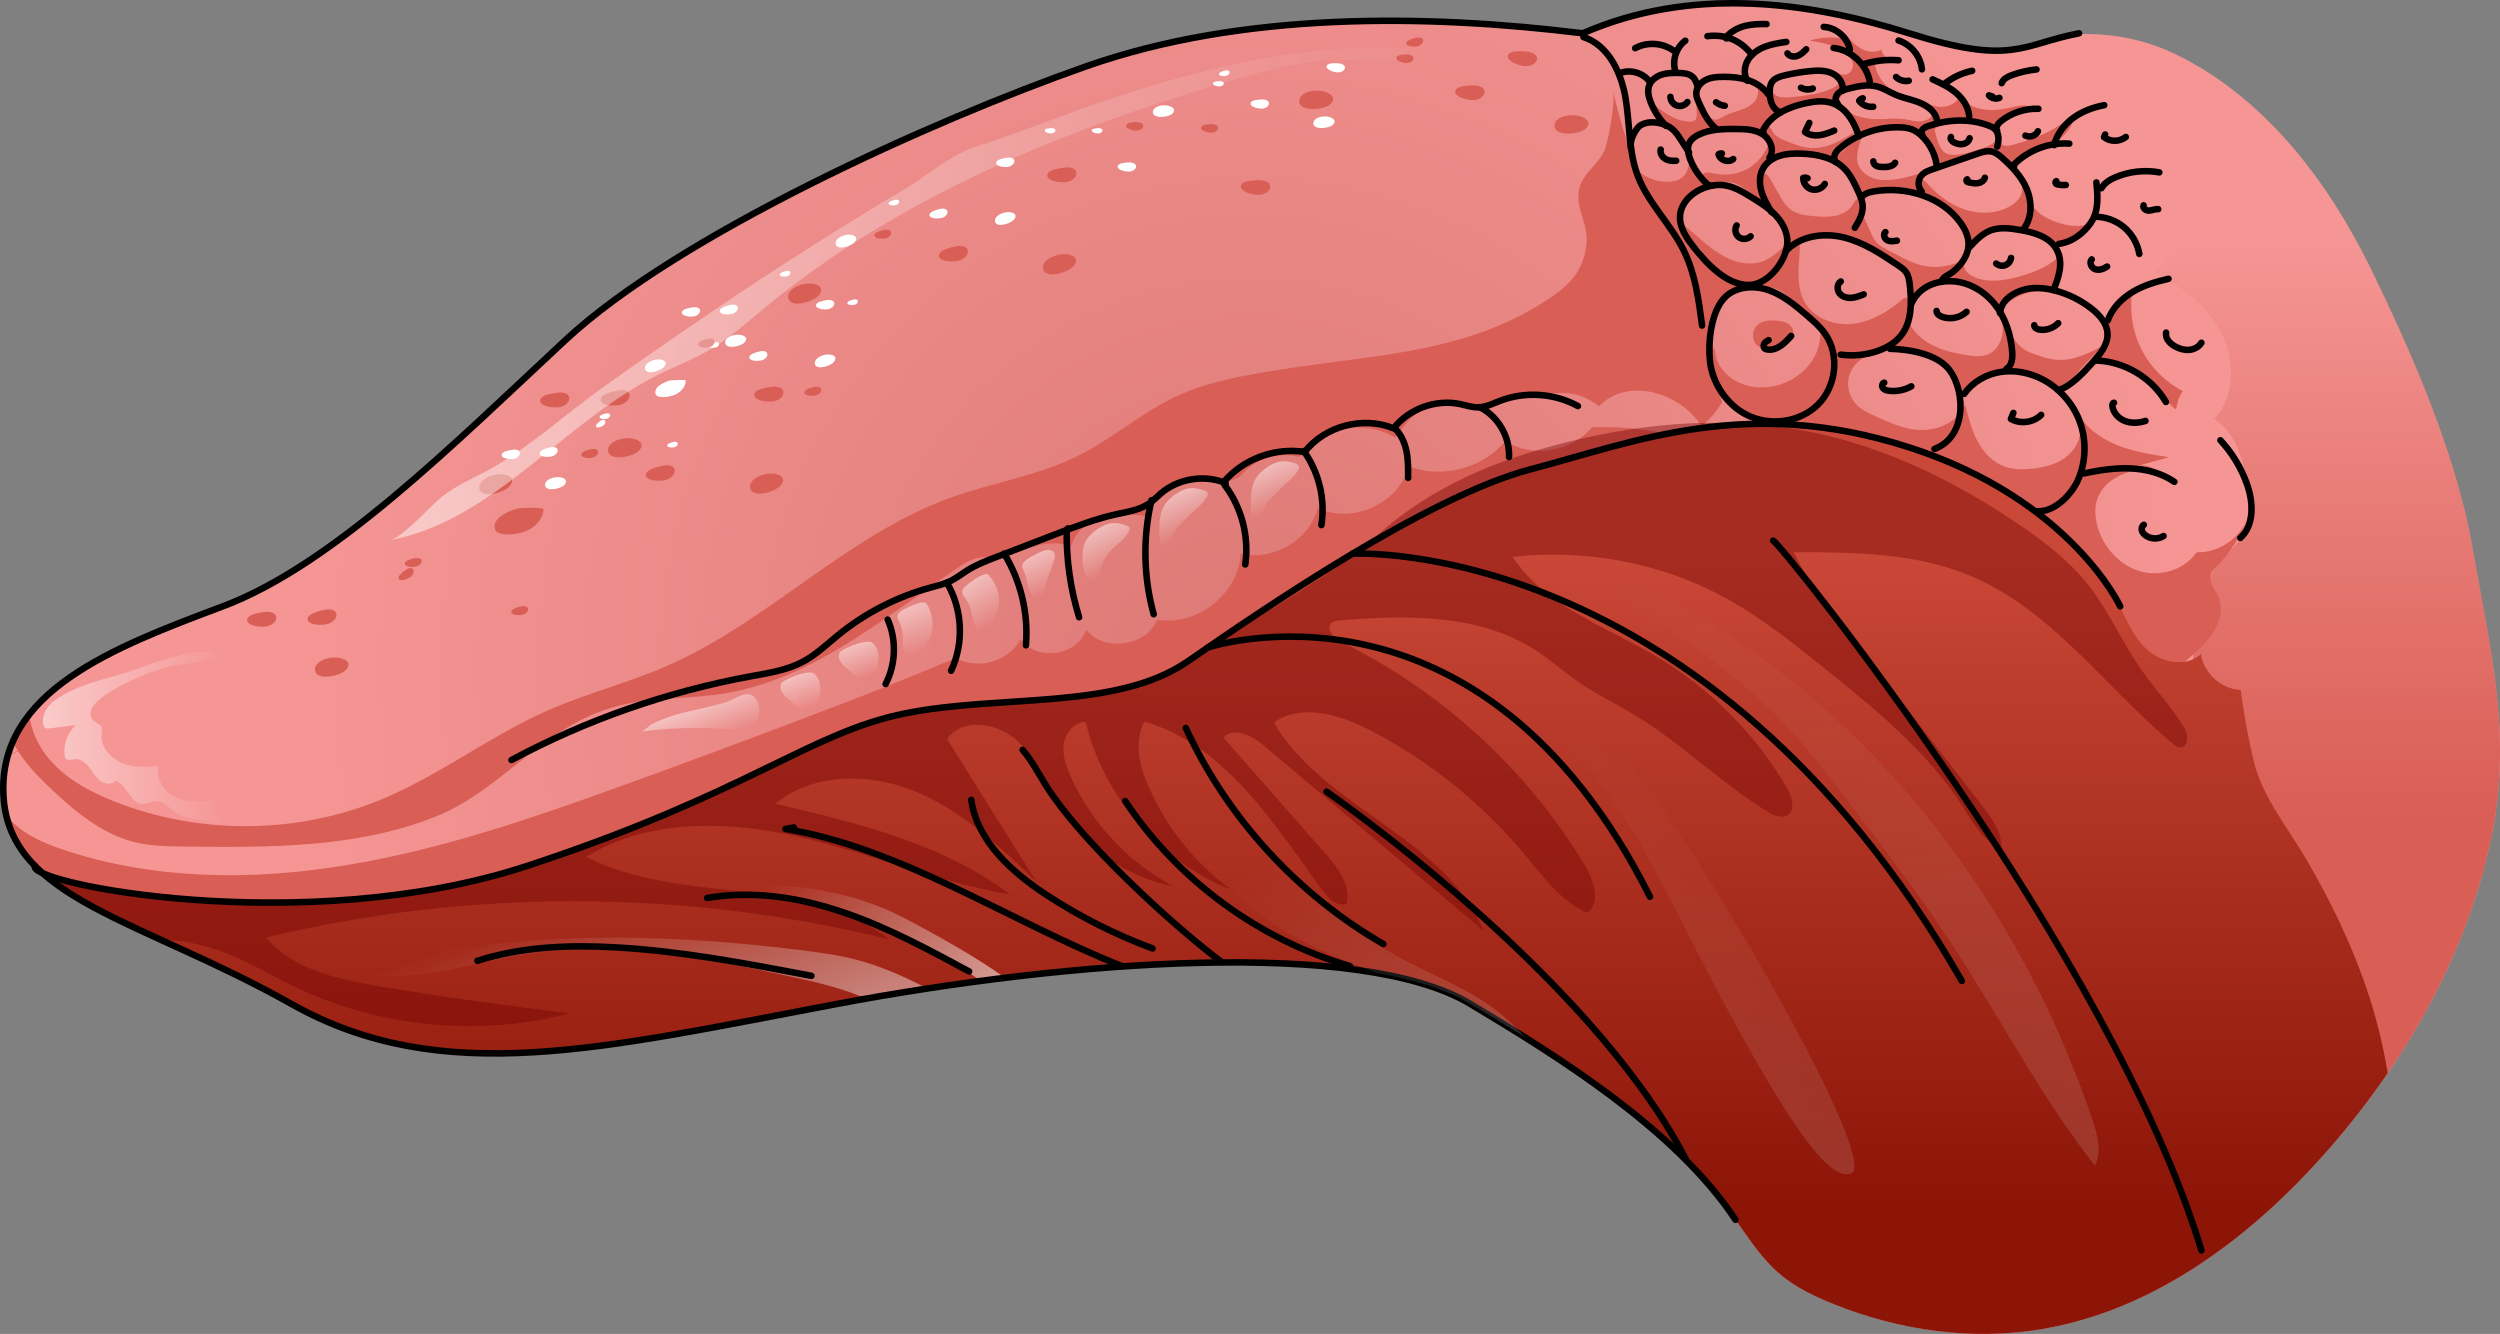<?xml version="1.0" encoding="utf-8"?>
<!-- Generator: Adobe Illustrator 22.0.0, SVG Export Plug-In . SVG Version: 6.00 Build 0)  -->
<svg version="1.1" id="Layer_1" xmlns="http://www.w3.org/2000/svg" xmlns:xlink="http://www.w3.org/1999/xlink" x="0px" y="0px"
	 width="382.538px" height="204.112px" viewBox="0 0 382.538 204.112" enable-background="new 0 0 382.538 204.112"
	 xml:space="preserve">
<rect x="0" y="0" width="382.538" height="204.112" fill="#808080" stroke="none"/>
<g>
	<g>
		<g>
			<g>
				<radialGradient id="SVGID_1_" cx="191.519" cy="102.294" r="153.057" gradientUnits="userSpaceOnUse">
					<stop  offset="0.003" style="stop-color:#DD7975"/>
					<stop  offset="0.975" style="stop-color:#F59695"/>
				</radialGradient>
				<path fill="url(#SVGID_1_)" d="M365.144,46.051c-0.75-1.597-1.502-3.164-2.247-4.694c-6.602-13.548-16.234-26.28-29.755-32.938
					c-4.474-2.203-8.971-3.162-13.936-3.226c-3.97-0.051-6.936,1.767-10.821,2.328c-5.495,0.794-11.072-0.796-16.267-2.436
					c-15.943-5.034-33.564-7.132-49.926,0c-23.914-2.937-52.024-3.356-75.939,5.035s-62.513,25.89-79.715,41.894
					S50.875,86.477,34.093,92.77S-0.31,105.777,0.529,121.719s20.978,18.88,44.053,31.886c23.075,13.006,47.829,6.713,83.491,0
					s80.134-10.069,96.917,0c14.292,8.575,30.025,17.868,39.739,31.817c5.283,7.586,6.948,10.571,15.953,14.162
					c10.039,4.003,21.095,5.581,31.799,3.771c17.43-2.949,32.39-14.355,43.992-27.693c11.876-13.653,21.102-29.919,24.76-47.641
					c3.234-15.671-0.239-28.728-2.857-43.965C376.226,71.547,370.737,57.964,365.144,46.051z"/>
				<linearGradient id="SVGID_2_" gradientUnits="userSpaceOnUse" x1="356.054" y1="35.384" x2="356.054" y2="124.823">
					<stop  offset="0" style="stop-color:#D95E55;stop-opacity:0"/>
					<stop  offset="1" style="stop-color:#D95E55"/>
				</linearGradient>
				<path fill="url(#SVGID_2_)" d="M378.375,84.056c-2.149-12.509-7.638-26.093-13.232-38.006c-0.75-1.597-1.502-3.164-2.247-4.694
					c-3.486-7.153-7.827-14.069-13.129-19.993c-4.461,1.379-9.154,2.007-13.82,1.825c-0.647-0.025-1.338-0.055-1.894,0.277
					c-1.343,0.803-0.875,2.806-0.48,4.32c1.278,4.898-0.316,10.436-4.002,13.905c4.19,2.118,8.158,5.078,10.315,9.248
					s2.098,9.72-1.072,13.183c3.417,2.154,4.587,6.548,5.033,10.562c0.294,2.645,0.349,5.505-1.075,7.753
					c-0.776,1.225-1.926,2.157-2.874,3.254c-2.714,3.143-3.617,7.442-4.042,11.573c-1.443,14.044,1.534,28.125,4.494,41.929
					c1.788,8.337,3.591,16.725,6.835,24.61c1.951,4.743,4.696,9.536,8.937,12.25c0.115-0.131,0.235-0.26,0.35-0.391
					c11.876-13.653,21.102-29.919,24.76-47.641C384.466,112.351,380.993,99.293,378.375,84.056z"/>
				<path fill="#D95E55" d="M283.296,9.151c0.412,0.605,0.273,1.518-0.3,1.974c-0.573,0.455-1.494,0.384-1.99-0.154
					c-0.169,0.082-0.164,0.336-0.062,0.493c0.102,0.157,0.267,0.265,0.372,0.421c0.206,0.307,0.125,0.741-0.101,1.035
					c-0.226,0.293-0.566,0.474-0.903,0.627c-1.904,0.86-4.022,1.092-6.1,1.312c-0.726,0.077-1.485,0.15-2.165-0.118
					c-0.679-0.268-1.238-0.993-1.059-1.701c-0.213,0.822-0.207,1.701,0.02,2.52c-0.454-1.182-1.363-2.182-2.496-2.747
					c0.674,0.619,0.629,1.76,0.111,2.514c-0.518,0.755-1.384,1.191-2.248,1.495s-1.769,0.513-2.568,0.958
					c-0.377,0.21-0.744,0.477-1.173,0.52c-0.827,0.083-1.477-0.671-1.914-1.377c-0.445-0.719-0.836-1.47-1.17-2.246
					c0.024,0.92,0.049,1.84,0.073,2.76c0.008,0.314,0.005,0.662-0.203,0.897c-0.216,0.244-0.578,0.283-0.903,0.275
					c-2.329-0.059-4.299-1.653-6.07-3.167c0.452,0.89,0.904,1.779,1.356,2.669c0.116,0.229,0.24,0.466,0.448,0.617
					c0.181,0.132,0.407,0.183,0.622,0.246c1.432,0.42,2.639,1.542,3.162,2.939c1.273-1.625,3.364-2.448,5.422-2.605
					c2.058-0.157,4.113,0.277,6.118,0.765c1.086-1.972,2.927-3.515,5.059-4.24c2.131-0.724,4.532-0.623,6.594,0.279
					c0.085-1.56,1.532-2.771,3.056-3.114c1.524-0.343,3.109-0.017,4.637,0.309c-0.986-0.782-1.694-1.906-1.975-3.132
					c-0.085-0.374-0.087-0.855,0.25-1.038c0.138-0.075,0.302-0.078,0.459-0.078c0.577,0.003,1.154,0.037,1.728,0.103
					c-0.742-0.192-1.355-0.818-1.531-1.563c-0.963,0.545-2.208,0.349-3.162-0.21c-0.955-0.559-1.681-1.429-2.388-2.281
					c0.078,0.311,0.155,0.622,0.233,0.933c-1.851-0.473-3.836-0.406-5.65,0.191c1.32,0.204,2.657,0.412,3.884,0.941
					c1.227,0.529,2.351,1.424,2.873,2.654"/>
				<path fill="#D95E55" d="M307.863,25.361c-0.207-0.493-0.663-0.829-1.098-1.139c-0.677-0.483-1.414-0.986-2.246-0.986
					c-0.434,0-0.855,0.139-1.265,0.28c-2.11,0.725-4.189,1.54-6.23,2.441c-0.122-0.88-0.523-1.694-0.937-2.481
					c-0.568-1.079-1.189-2.164-2.115-2.957c-1.271-1.089-3.015-1.518-4.686-1.428c-1.671,0.09-3.283,0.659-4.796,1.374
					c-0.614-1.153-1.267-2.284-1.958-3.392c1.488,0.751,3.149,1.156,4.815,1.173c1.292,0.014,2.59-0.201,3.872-0.035
					c0.796,0.103,1.575,0.351,2.378,0.364c0.803,0.012,1.681-0.277,2.075-0.976c-1.332-1.134-2.935-1.948-4.636-2.356
					c1.124,0.092,2.256,0.185,3.343,0.486c0.847,0.235,1.675,0.596,2.554,0.626c0.841,0.029,1.69-0.264,2.335-0.805
					c0.111-0.093,0.221-0.203,0.249-0.345c0.025-0.126-0.02-0.255-0.065-0.375c-0.135-0.367-0.271-0.734-0.406-1.1
					c0.673,1.38,2.023,2.359,3.496,2.795c1.472,0.436,3.057,0.371,4.559,0.052c1.061-0.225,2.138-0.577,3.206-0.39
					c-0.956,0.34-1.922,0.685-2.777,1.233s-1.6,1.326-1.914,2.292c-1.558-0.655-3.176-1.233-4.862-1.345
					c-1.686-0.112-3.464,0.291-4.736,1.403c0.139,0.736,0.345,1.458,0.614,2.157c0.213,0.553,0.491,1.119,0.988,1.441
					c0.45,0.291,1.014,0.339,1.549,0.318c1.292-0.05,2.543-0.444,3.771-0.85c1.174-0.388,2.466-0.899,2.97-2.027
					c-0.354,0.462,0.016,1.188,0.559,1.398c0.543,0.211,1.152,0.065,1.713-0.093c1.817-0.514,3.604-1.152,5.31-1.964
					c0.468-0.223,3.243-2.122,3.571-1.798c0.408,0.403-0.823,1.866-1.046,2.125c-0.951,1.104-1.874,1.302-3.211,1.703
					C310.904,22.747,309.163,23.86,307.863,25.361z"/>
				<path fill="#D95E55" d="M314.094,33.768c1.926,0.794,4.188,1.205,6.05,0.271c-1.638,1.291-3.431,2.386-5.329,3.253
					c-0.149,0.068-0.313,0.137-0.473,0.098c-0.149-0.036-0.26-0.156-0.365-0.267c-1.188-1.257-2.859-2.045-4.585-2.164
					c0.973,0.067,1.176-2.993,1.433-3.46c0.492,0.298,0.904,0.912,1.411,1.274C312.809,33.181,313.445,33.501,314.094,33.768z"/>
				<path fill="#D95E55" d="M299.864,31.769c2.436,1.026,5.354,1.117,7.653-0.187c0.604-0.342,1.168-0.785,1.533-1.374
					s0.511-1.342,0.268-1.991c1.196,1.917,1.405,4.414,0.545,6.503c-0.038,0.091-0.081,0.187-0.162,0.243
					c-0.142,0.098-0.334,0.04-0.497-0.014c-2.886-0.959-6.364,0.421-7.807,3.098c-0.522-2.424-2.059-4.49-3.623-6.413
					c-0.438-0.538-0.916-1.097-1.574-1.316c-0.494-0.164-1.05-0.121-1.515-0.354c-0.579-0.29-1.108-1.252-0.912-1.911
					c0.347-1.17,1.107,0.029,1.544,0.48C296.617,29.877,298.132,31.039,299.864,31.769z"/>
				<path fill="#D95E55" d="M285.026,20.352c-0.145,0.505-0.291,1.011-0.436,1.516c-0.301,1.047-0.603,2.167-0.276,3.207
					c0.335,1.067,1.301,1.852,2.363,2.201c1.062,0.349,2.213,0.316,3.321,0.167c2.077-0.278,4.093-0.949,5.966-1.888
					c-0.748,0.438-1.52,0.897-2.021,1.605s-0.657,1.738-0.128,2.425c-1.639-0.52-3.367-0.756-5.086-0.696
					c-1.42,0.05-3.023,0.429-3.708,1.673c0.181-0.329-1.6-2.776-1.838-3.191c-0.357-0.622-0.698-1.22-1.177-1.759
					c-0.245-0.275-0.907-0.686-1.01-1.023c-0.19-0.624,0.523-1.049,0.935-1.43C282.953,22.212,283.984,21.276,285.026,20.352z"/>
				<path fill="#D95E55" d="M271.649,20.69c0.618,0.501,1.376,0.793,2.12,1.076c0.971,0.37,1.955,0.743,2.988,0.854
					c2.634,0.282,5.119-1.157,7.328-2.62c-0.589,0.771-1.464,1.26-2.193,1.9c-0.729,0.64-1.349,1.578-1.141,2.525
					c-1.856-0.536-3.799-0.7-5.729-0.791c-0.653-0.031-1.318-0.052-1.952,0.11s-1.243,0.535-1.543,1.116
					c-0.046-1.531-0.624-3.041-1.612-4.211c-0.291-0.345-0.274-1.632,0.421-1.576C270.732,19.105,271.312,20.417,271.649,20.69z"/>
				<path fill="#D95E55" d="M257.352,32.63c0.002-0.503,0.047-1.013,0.221-1.485c0.511-1.385,1.974-2.135,3.314-2.755
					c-0.787-1.272-1.573-2.545-2.36-3.817c-0.106,1.014-0.427,2.095-1.259,2.683c-0.458,0.324-1.023,0.461-1.581,0.52
					c-2.172,0.227-4.431-0.724-5.786-2.437c1.438,5.11,4.677,9.694,9.014,12.757c-0.164-0.116-0.341-1.092-0.454-1.319
					c-0.162-0.326-0.39-0.613-0.539-0.945C257.488,34.864,257.348,33.681,257.352,32.63z"/>
				<path fill="#D95E55" d="M265.693,26.507c2.349-0.568,4.33-2.462,5.002-4.784c0.329,0.87,0.117,1.848-0.195,2.725
					c-0.311,0.877-0.723,1.737-0.795,2.665c-0.122,1.568,0.742,3.051,0.856,4.62c-1.833-0.786-2.948-2.758-4.78-3.546
					c-0.983-0.422-2.125-0.442-3.133-0.091c-0.599,0.209-0.848,0.58-1.4,0.348c-0.365-0.154-0.746-0.653-0.808-1.042
					c-0.183-1.147,0.769-1.06,1.527-0.899C263.187,26.761,264.475,26.801,265.693,26.507z"/>
				<path fill="#D95E55" d="M315.557,38.707c-1.651,1.927-4.13,2.928-6.575,3.606c-2.198,0.609-4.597,1.002-6.716,0.159
					c-0.626-0.249-1.237-0.629-1.558-1.22c-0.321-0.592-0.258-1.428,0.281-1.831c-2.126,1.375-4.853,1.782-7.288,1.089
					c-1.178-0.335-2.273-0.908-3.357-1.477c-0.655-0.343-1.309-0.687-1.964-1.03c-0.268-0.141-0.538-0.283-0.779-0.467
					c-0.714-0.545-1.105-1.402-1.468-2.224c-0.361-0.816-0.722-1.632-1.083-2.448c-0.751,0.824-1.502,1.648-2.252,2.472
					c0.458,1.492,1.953,2.404,3.41,2.963c1.457,0.559,3.038,0.93,4.238,1.927c1.644,1.366,2.23,3.62,2.475,5.743
					c0.931-1.246,2.45-1.901,3.942-2.344c1.788-0.531,3.802-0.815,5.452,0.054c0.703,0.37,1.288,0.925,1.863,1.472
					c0.706,0.672,1.412,1.344,2.118,2.015c-0.14-0.133,2.089-1.604,2.312-1.716c0.916-0.46,1.913-0.758,2.931-0.876
					c0.78-0.091,1.789,0.152,2.503-0.227c0.602-0.319,0.811-1.02,1.003-1.627C315.456,41.425,315.639,40.065,315.557,38.707z"/>
				<path fill="#D95E55" d="M321.043,55.114c0.757-1.54,1.068-3.296,0.886-5.003c-0.02-0.188-0.046-0.382,0.003-0.565
					c0.06-0.224,0.223-0.404,0.379-0.576c1.107-1.219,2.137-2.509,3.083-3.858c0.235-0.335,0.512-0.704,0.917-0.758
					c-0.524,3.038-0.057,6.24,1.315,9.001s3.64,5.068,6.378,6.485c-0.611,0.848-0.891,1.802-1.021,2.825
					c-0.828-0.525-1.349-1.35-1.966-2.09c-0.786-0.942-1.801-1.709-2.809-2.398c-1.079-0.737-2.231-1.37-3.432-1.884
					C324.448,56.151,321.17,54.855,321.043,55.114z"/>
				<path fill="#D95E55" d="M291.985,49.179c0.764,1.651,2.224,2.908,3.855,3.713c1.631,0.805,3.435,1.196,5.233,1.471
					c1.079,0.165,2.229,0.282,3.221-0.172c0.885-0.405,1.532-1.233,1.859-2.149s0.361-1.915,0.255-2.882
					c0.527,0.867,1.082,1.717,1.665,2.548c0.397,0.567,0.815,1.133,1.363,1.556c0.592,0.457,1.307,0.724,2.012,0.973
					c1.083,0.382,2.189,0.742,3.334,0.819c2.578,0.173,5.011-1.084,7.288-2.306c-2.431,2.235-4.66,4.69-6.651,7.325
					c-1.461-1.151-2.97-2.327-4.753-2.855c-1.955-0.579-4.102-0.312-5.975,0.494c-1.873,0.806-3.491,2.123-4.874,3.622
					c0.061-1.527,0.098-3.151-0.676-4.468c-0.921-1.568-2.767-2.32-4.524-2.788c-1.915-0.51-3.886-0.81-5.865-0.893
					c-0.188-0.008-0.386-0.017-0.544-0.119c-0.132-0.086-0.218-0.226-0.279-0.371c-0.466-1.094,0.28-2.307,1.052-3.213
					c0.509-0.597,1.104-1.207,1.84-1.515C291.993,47.477,291.612,48.374,291.985,49.179z"/>
				<path fill="#D95E55" d="M286.072,54.358c-1.519,0.439-2.764,1.724-3.153,3.257c-0.389,1.533,0.091,3.256,1.217,4.367
					c0.748,0.738,1.723,1.193,2.676,1.633c1.821,0.841,3.667,1.691,5.643,2.039c3.245,0.572,6.801-0.589,8.254-3.736
					c0.469,1.911,0.947,3.844,1.874,5.58c0.926,1.736,2.364,3.281,4.223,3.925c1.242,0.43,2.59,0.434,3.899,0.318
					c1.757-0.156,3.541-0.542,5.016-1.509s2.596-2.605,2.58-4.369c0.265,0.773,0.529,1.547,0.794,2.32
					c-0.187-1.887-0.676-3.743-1.443-5.477c1.21,2.501,3.585,4.284,6.152,5.347s5.345,1.487,8.092,1.903
					c-1.771,0.489-3.543,0.977-5.314,1.466c0.997-0.331,2.131-0.227,3.051,0.28c-3.66-0.114-7.897,1.49-8.83,5.031
					c-0.313,1.186-0.206,2.451,0.101,3.639c0.828,3.197,3.251,6.022,6.408,6.994c3.156,0.972,6.935-0.134,8.807-2.856
					c3.212,0.094,6.384-1.934,7.645-4.89c-1.008,2.617-2.565,5.022-4.54,7.013c-0.371,0.374-0.771,0.756-0.936,1.257
					c-0.388,1.181,0.654,2.292,1.159,3.428c0.634,1.425,0.406,3.12-0.273,4.524c-0.679,1.404-1.766,2.565-2.881,3.655
					c-2.105,2.055-4.703,4.055-7.638,3.855c-3.18-0.216-5.614-2.973-6.999-5.844c-1.385-2.871-2.117-6.066-3.881-8.721
					c-1.615-2.43-3.983-4.241-6.307-6.005c-2.831-2.149-5.669-4.303-8.73-6.108c-4.194-2.474-8.751-4.261-13.285-6.037
					c-4.253-1.666-8.529-3.339-12.993-4.305c-0.824-0.178-1.683-0.345-2.365-0.841c-0.682-0.496-1.129-1.432-0.783-2.201
					c0.281-0.627,0.967-0.945,1.577-1.262c1.547-0.803,3.001-2.022,3.501-3.691c0.297-0.993,0.232-2.059,0.431-3.076
					c0.366-1.867,1.681-3.523,3.416-4.303s3.846-0.664,5.486,0.302c-0.567,1.121-1.456,2.077-2.532,2.725"/>
				<path fill="#D95E55" d="M273.01,35.107c0.082-1.217-0.998-2.143-1.765-3.091c-1.105-1.366-1.676-3.151-1.571-4.904
					c0.01-0.163,0.033-0.342,0.156-0.45c0.287-0.251,0.691,0.126,0.88,0.456c0.512,0.894,1.024,1.789,1.536,2.683
					c0.473,0.827,0.967,1.677,1.728,2.251c1.029,0.776,2.384,0.929,3.669,1.032c1.064,0.085,2.145,0.154,3.191-0.064
					c1.045-0.218,2.066-0.759,2.64-1.659c0.279-0.437,0.548-1.015,1.066-1.037c0.44,1.012,0.466,2.196,0.072,3.227
					c-0.175,0.457-0.426,0.88-0.679,1.299c-0.406,0.672-0.901,1.399-1.669,1.561c-0.574,0.121-1.155-0.11-1.726-0.25
					c-1.584-0.388-3.332-0.04-4.646,0.924c-0.532,0.39-1.212,0.899-1.769,0.545c-0.305-0.194-0.418-0.578-0.507-0.929
					c-0.229-0.9-0.459-1.8-0.688-2.699"/>
				<path fill="#D95E55" d="M279.971,53.259c0.585,0.668,1.33,1.139,2.536,1.277c2.246,0.256,4.583-0.396,6.372-1.78
					c1.727-1.336,3.774-4.197,3.295-6.522c-0.062-0.3-0.221-0.645-0.526-0.677c-0.22-0.023-0.414,0.132-0.582,0.276
					c-2.164,1.852-4.721,3.4-7.552,3.718c-2.831,0.318-5.95-0.831-7.36-3.306c-1.147-2.013-1.015-4.479-0.85-6.79
					c0.033-0.461,0.066-0.922,0.099-1.383c0.017-0.238,0.025-0.504-0.133-0.683c-0.196-0.221-0.567-0.194-0.809-0.024
					c-0.242,0.17-0.388,0.441-0.534,0.698c-0.378,0.663-0.893,1.179-1.319,1.781c-0.462,0.654-0.665,1.448-1.136,2.094
					c-0.577,0.79-1.514,1.217-2.409,1.611c0.696,0.414,1.571,0.332,2.357,0.529c0.983,0.246,1.793,0.92,2.567,1.574
					c0.733,0.619,1.486,1.266,1.9,2.132c0.199,0.417,0.317,0.881,0.611,1.239c0.308,0.375,0.77,0.314,1.115,0.589
					c0.337,0.269,0.53,0.776,0.751,1.136C278.946,51.693,279.375,52.579,279.971,53.259z"/>
				<path fill="#D95E55" d="M268.397,52.159c-0.33-0.77-0.15-1.73,0.435-2.33c0.764-0.783,1.989-0.864,3.078-0.759
					c0.605,0.058,1.226,0.167,1.731,0.505c0.504,0.339,0.861,0.961,0.724,1.552C273.889,53.165,269.385,54.467,268.397,52.159z"/>
				<path fill="#D95E55" d="M262.247,53.091c0.069,2.126,1.421,4.104,3.266,5.163s4.112,1.253,6.185,0.776
					c3.521-0.809,6.638-3.84,6.808-7.448c0.009-0.192,0.022-0.411,0.171-0.533c0.253-0.207,0.619,0.045,0.826,0.298
					c1.402,1.722,1.757,4.113,1.436,6.31c-0.28,1.92-1.085,3.835-2.579,5.073c-0.682,0.565-1.483,0.972-2.314,1.277
					c-4.559,1.678-10.208-0.009-12.879-4.067c-0.807-1.225-1.342-2.605-1.871-3.973c-0.24-0.621-0.484-1.261-0.466-1.926
					c0.017-0.665,0.362-1.368,0.985-1.602c0.552,1.358,1.042,2.742,1.469,4.144"/>
				<g>
					<path fill="#D95E55" d="M1.098,115.977c0.157-0.168,0.326-0.322,0.505-0.464l-0.432,0.215
						C1.147,115.812,1.12,115.893,1.098,115.977z"/>
					<path fill="#D95E55" d="M243.617,65.375c-3.132,3.762-9.132,4.732-13.29,2.149c-3.481,4.157-9.691,5.771-14.756,3.836
						c-1.471,5.645-8.677,8.942-13.91,6.363c-1.274,4.913-6.908,8.22-11.818,6.938c-0.274,6.142-6.689,11.254-12.737,10.149
						c-1.692,4.096-8.16,5.013-10.924,1.548c-1.248,4.012-7.685,4.921-9.994,1.41c-1.739,3.433-6.572,4.849-9.889,2.896
						c-4.332,1.829-8.688,3.602-13.067,5.317c-1.848,0.724-3.699,1.437-5.552,2.147c-10.515,4.031-21.067,7.964-31.655,11.798
						c-13.955,5.053-28.056,9.956-42.693,12.408c-14.637,2.452-29.955,2.36-44-2.437c-3.181-1.087-6.464-2.591-8.409-5.27
						c2.859,12.705,19.975,16.41,40.055,27.026c31.195-3.086,62.267-7.422,93.11-13.021c17.077-3.1,34.222-6.625,50.195-13.413
						c20.419-8.677,38.231-22.378,55.795-35.932c8.016-6.186,16.158-12.501,21.991-20.777
						C256.219,66.221,249.896,65.147,243.617,65.375z"/>
					<path fill="#D95E55" d="M1.603,115.513l1.638-0.817C2.618,114.852,2.074,115.139,1.603,115.513z"/>
				</g>
				<g>
					<path fill="#D95E55" d="M263.522,61.488c-0.332-1.12-0.86-2.313-1.186-3.417c-0.628-2.122-1.113-4.413-0.893-6.639
						c0.267-2.7,1.85-6.706,4.748-7.54c0.633-0.182,1.31-0.186,1.931-0.405c0.416-0.147,0.792-0.386,1.164-0.623
						c0.965-0.615,1.945-1.242,2.698-2.103c0.753-0.862,1.263-2.006,1.106-3.14c-1.02,0.935-2.076,1.892-3.376,2.365
						c-1.746,0.634-3.727,0.298-5.405-0.501c-1.678-0.799-3.11-2.022-4.52-3.232c-0.697-0.597-1.394-1.195-2.091-1.792
						c0.295,1.375,1.124,2.629,2.273,3.439c0.275,0.194,0.57,0.63,0.272,0.785c-0.137,0.071-0.301-0.003-0.436-0.078
						c-1.055-0.582-1.7-0.993-2.39-1.974c-0.655-0.93-1.315-1.857-1.963-2.792c-1.263-1.822-2.488-3.674-3.55-5.623
						c-2.424-4.446-3.946-9.272-5.078-14.221c0.347,1.519-0.589,6.772-1.133,8.502c-0.962,3.057-4.204,3.984-4.179,7.632
						c0.016,2.314,1.324,4.218,1.271,6.495c-0.049,2.105-0.713,4.205-2.04,5.857c-1.119,1.394-2.587,2.462-4.081,3.442
						c-12.469,8.175-26.368,8.326-40.665,10.615c-5.461,0.874-11.005,1.773-16.016,4.114c-5.344,2.497-9.844,6.526-15.129,9.145
						c-6.109,3.027-12.999,4.045-19.411,6.36c-15.824,5.712-27.881,18.936-43.288,25.692c-5.975,2.62-12.356,4.221-18.327,6.85
						c-8.704,3.833-16.363,9.775-25.123,13.477c-13.015,5.501-28.2,5.652-41.321,0.41c-3.841-1.535-7.614-3.597-10.185-6.837
						c-1.453-1.831-2.448-4.103-2.728-6.411c-1.017,1.291-1.862,2.672-2.508,4.154c1.381,2.807,3.696,5.201,6.014,7.374
						c3.667,3.437,7.716,6.769,12.594,7.981c2.492,0.619,5.086,0.653,7.653,0.683c12.781,0.151,26.19,0.258,38.269-4.516
						c10.861-4.293,16.984-14.74,29.219-17.275c4.997-1.035,10.176-0.818,15.211-1.654c13.4-2.226,24.319-11.515,35.548-19.159
						c1.411-0.96,3.049-1.943,4.715-1.57c2.085-1.206,4.506-1.755,6.911-1.691c1.909-0.641,4.013-0.718,5.806-0.103
						c0.636-2.327,2.636-3.766,5.186-4.287c0.515-0.105,1.182-0.2,1.916-0.261c1.476-0.338,3.019-0.347,4.484,0.05
						c0.985-4.737,7.113-6.115,12.097-5.286c0.64-0.225,1.279-0.451,1.919-0.676c1.316-1.537,3.067-2.743,5.033-3.208
						c1.212-0.286,2.754-0.359,4.101-0.009c0.462-0.162,0.929-0.323,1.398-0.482c1.86-2.27,4.353-3.799,7.448-3.968
						c1.901-0.104,4.208,0.408,5.998,1.526c0.204-0.273,0.444-0.514,0.682-0.755c1.037-1.896,2.817-3.355,4.914-3.994
						c1.559-0.475,3.657-0.541,5.405,0.039c3.426-0.565,6.853-1.13,10.279-1.694c2.324-0.383,4.758-0.759,6.993-0.013
						c1.073,0.358,2.02,0.948,2.915,1.635c4.323-4.574,12.436-2.15,15.658,3C261.616,64.18,262.721,62.911,263.522,61.488z"/>
				</g>
				<linearGradient id="SVGID_3_" gradientUnits="userSpaceOnUse" x1="185.931" y1="184.358" x2="185.931" y2="83.471">
					<stop  offset="0" style="stop-color:#8C1508"/>
					<stop  offset="1" style="stop-color:#CA4837"/>
				</linearGradient>
				<path fill="url(#SVGID_3_)" d="M356.472,175.674c3.172-3.647,6.147-7.485,8.885-11.483c-0.79-4.797-2.013-9.519-3.619-14.038
					c-2.268-6.379-5.256-12.484-8.644-18.339c-2.848-4.923-6.93-9.823-8.255-15.406c-0.849-3.574-1.507-7.193-1.972-10.837
					c-2.965-0.107-5.675-2.553-6.084-5.492c-2.132,1.97-5.724,1.409-7.96-0.441c-2.982-2.467-3.901-6.397-5.966-9.536
					c-1.537-2.338-3.348-4.499-5.303-6.496c-6.991-7.143-15.972-12.11-25.437-15.158c-24.754-7.971-41.955-0.839-57.898,3.356
					c-15.943,4.195-41.536,21.817-52.444,29.369c-10.908,7.552-28.529,5.035-43.214,7.971
					c-14.684,2.937-23.914,12.167-57.898,23.352c-30.102,9.907-67.112,4.351-74.159,1.103c7.779,6.904,22.236,11.088,38.078,20.017
					c23.075,13.006,47.829,6.713,83.491,0s80.134-10.069,96.917,0c14.292,8.575,30.025,17.868,39.739,31.817
					c5.283,7.586,6.948,10.571,15.953,14.162c10.039,4.003,21.095,5.582,31.799,3.771
					C329.91,200.418,344.87,189.012,356.472,175.674z"/>
				<path opacity="0.4" fill="#720000" d="M181.775,101.173c-10.908,7.552-28.529,5.035-43.214,7.971
					c-14.684,2.937-23.914,12.167-57.898,23.352c-30.102,9.907-67.112,4.351-74.159,1.103c4.232,3.756,10.45,6.71,17.783,10.058
					c3.545,0.178,7.062,0.918,10.367,2.213c3.509,1.375,6.751,3.338,10.14,4.987c13.016,6.334,28.308,7.859,42.319,4.218
					c-9.844-1.27-19.691-2.541-29.473-4.22c-6.208-1.066-12.89-2.58-16.942-7.403c31.194-7.485,64.179-7.388,95.328,0.28
					c-12.701-10.021-31.945-5.199-46.32-12.622c9.506-5.868,21.625-5.554,32.514-3.064c10.89,2.49,21.299,6.937,32.311,8.817
					c-10.308-7.804-23.308-10.934-35.898-13.876c5.893-4.839,14.662-4.751,21.684-1.778c7.022,2.973,12.699,8.355,18.209,13.625
					c-4.539-7.254-9.079-14.509-13.619-21.763c2.355-3.312,7.783-2.493,10.75,0.284c2.967,2.778,4.373,6.79,6.518,10.242
					c3.834,6.172,10.305,10.642,17.434,12.045c-6.956-3.65-12.621-9.703-15.802-16.885c-0.693-1.564-1.281-3.266-1.021-4.957
					c0.26-1.691,1.628-3.321,3.339-3.325c2.745,11.444,11.317,21.327,22.257,25.662c-5.764-4.198-10.322-10.033-13-16.642
					c-1.142-2.818-1.776-6.22-0.283-9.079c12.255,3.526,19.734,15.442,27.208,25.774c0.903,1.248,2.312,2.64,3.738,2.059
					c0.691-2.825-1.367-5.516-3.288-7.7c-5.181-5.89-10.363-11.78-15.544-17.669c1.512-1.779,4.371-0.322,6.156,1.183
					c11.214,9.46,22.427,18.92,33.641,28.38c-5.642-14.181-24.371-18.712-32.102-31.872c4.285-3.037,10.237-1.182,14.896,1.243
					c8.938,4.653,16.941,11.091,23.402,18.824c2.86,3.424,5.598,7.241,9.667,9.07c2.118-1.652,1.003-5.023-0.384-7.324
					c-8.796-14.595-21.856-26.585-37.147-34.105c-1.183-0.582-2.565-2.011-1.619-2.928c0.334-0.324,0.836-0.381,1.3-0.42
					c10.308-0.87,21.427-1.008,30.086,4.652c2.17,1.418,4.11,3.161,6.237,4.642c2.834,1.974,5.971,3.467,8.923,5.261
					c7.127,4.33,13.098,10.363,20.21,14.718c0.904,0.554,2.052,1.085,2.97,0.554c1.347-0.78,0.781-2.835-0.004-4.179
					c-4.833-8.282-11.814-15.297-20.071-20.171c-7.742-4.57-17.005-7.667-21.912-15.199c11.277-1.258,22.954,0.946,32.876,6.453
					c5.241,2.909,9.945,6.68,14.621,10.432c7.923,6.357,15.991,12.875,21.449,21.441c1.568,2.46,3.117,5.256,5.845,6.291
					c0.11-2.438-1.46-4.593-2.953-6.523c-7.309-9.442-14.618-18.884-21.928-28.327c-2.567-3.316-5.157-6.67-6.892-10.487
					c9.133,0.01,18.544,0.074,26.969,3.599c12.423,5.198,20.623,16.951,30.919,25.63c0.388,0.327,0.835,0.669,1.34,0.631
					c1.321-0.099,1.093-2.137,0.381-3.254c-1.988-3.118-4.531-5.845-6.628-8.891c-2.824-4.101-4.822-8.752-7.902-12.665
					c-2.95-3.747-6.792-6.689-10.741-9.363c-9.442-6.395-19.862-11.546-31.014-13.93c-12.617-2.697-25.729-1.703-38.166,1.439
					c-10.869,2.747-20.432,6.709-28.863,14.174C202.387,89.291,191.116,94.706,181.775,101.173z"/>
				<linearGradient id="SVGID_4_" gradientUnits="userSpaceOnUse" x1="160.236" y1="183.438" x2="116.331" y2="136.598">
					<stop  offset="0" style="stop-color:#FFFFFF"/>
					<stop  offset="1" style="stop-color:#FFFFFF;stop-opacity:0"/>
				</linearGradient>
				<path fill="url(#SVGID_4_)" d="M138.42,140.5c-14.295-7.53-31.652-4.85-37.395-4.212c-5.743,0.638-13.529,3.701-2.415,1.825
					c11.113-1.876,21.795-0.681,31.63,1.911c9.835,2.591,19.81,10.074,19.81,10.074l0.003,0.003c1.233-0.163,2.466-0.32,3.701-0.471
					C151.717,148.105,147.336,145.197,138.42,140.5z"/>
				<linearGradient id="SVGID_5_" gradientUnits="userSpaceOnUse" x1="104.816" y1="167.723" x2="93.969" y2="136.233">
					<stop  offset="0" style="stop-color:#FFFFFF"/>
					<stop  offset="1" style="stop-color:#FFFFFF;stop-opacity:0"/>
				</linearGradient>
				<path opacity="0.5" fill="url(#SVGID_5_)" d="M141.908,151.259c-3.588-1.863-7.277-3.5-11.187-4.489
					c-2.497-0.631-5.055-0.99-7.611-1.315c-22.578-2.869-45.799-3.136-67.799,2.693c1.052,0.942,2.562,1.144,3.973,1.193
					c6.766,0.235,13.336-2.037,20.012-3.165c13.994-2.365,28.309,0.317,42.171,3.363c3.753,0.825,7.575,1.73,11.071,3.267
					C135.617,152.262,138.745,151.743,141.908,151.259z"/>
				<path fill="none" stroke="#000000" stroke-linecap="round" stroke-linejoin="round" stroke-miterlimit="10" d="M318.129,5.096
					c-8.811,1.678-10.069,5.035-26.012,0c-15.943-5.035-33.564-7.132-49.927,0c-23.914-2.937-52.024-3.356-75.939,5.035
					s-62.513,25.89-79.715,41.894S50.875,86.489,34.093,92.782S-0.31,105.788,0.529,121.731s20.978,18.88,44.053,31.886
					c23.075,13.006,47.829,6.713,83.491,0c35.662-6.713,80.134-10.069,96.916,0c13.307,7.984,31.362,19.134,40.57,33.031"/>
				<path fill="none" stroke="#000000" stroke-linecap="round" stroke-linejoin="round" stroke-miterlimit="10" d="M5.346,132.497
					c-1.46,2.66,41.334,11.185,75.318,0s43.214-20.415,57.898-23.352s32.305-0.42,43.214-7.971S218.276,76,234.219,71.805
					s33.145-11.328,57.898-3.356c24.754,7.971,32.305,24.334,32.305,24.334"/>
				<path fill="none" stroke="#000000" stroke-linecap="round" stroke-linejoin="round" stroke-miterlimit="10" d="M78.265,116.29
					c11.44-6.129,23.837-10.465,36.602-12.804c2.736-0.501,5.547-0.931,8.001-2.24c2.015-1.075,3.68-2.688,5.453-4.127
					c4.098-3.327,8.893-5.792,13.984-7.188c1.057-0.29,2.135-0.538,3.119-1.02c0.94-0.461,1.764-1.122,2.653-1.674
					c1.367-0.848,2.879-1.43,4.38-2.008c3.037-1.169,6.074-2.337,9.111-3.506c3.036-1.168,6.086-2.341,9.264-3.039
					c1.75-0.384,3.599-0.65,5.063-1.683c0.637-0.449,1.172-1.026,1.767-1.529c2.589-2.19,6.38-2.855,9.559-1.677
					c2.964-3.54,7.848-5.365,12.407-4.638c3.098-3.978,8.951-5.531,13.614-3.612c2.342-3,6.455-4.5,10.179-3.712
					c0.925,0.196,1.839,0.522,2.785,0.499c1.183-0.029,2.274-0.598,3.38-1.019c3.822-1.457,8.278-1.146,11.861,0.826"/>
				<path fill="none" stroke="#000000" stroke-linecap="round" stroke-linejoin="round" stroke-miterlimit="10" d="M242.293,5.675
					c3.802,1.222,5.793,5.435,6.449,9.374s0.436,8.067,1.843,11.804c1.588,4.217,5.066,7.45,7.062,11.49
					c1.752,3.545,2.288,7.549,2.799,11.47"/>
				<path fill="none" stroke="#000000" stroke-linecap="round" stroke-linejoin="round" stroke-miterlimit="10" d="M187.45,74.065
					c0.069,0.053,0.139-0.104,0.061-0.141c-0.078-0.037-0.169,0.05-0.17,0.137c-0.001,0.087,0.054,0.162,0.106,0.232
					c2.567,3.408,3.707,7.858,3.093,12.08"/>
				<path fill="none" stroke="#000000" stroke-linecap="round" stroke-linejoin="round" stroke-miterlimit="10" d="M199.499,69.022
					c2.326,3.231,3.317,7.394,2.697,11.326"/>
				<path fill="none" stroke="#000000" stroke-linecap="round" stroke-linejoin="round" stroke-miterlimit="10" d="M213.321,65.448
					c1.019,0.918,1.609,2.235,1.886,3.578s0.267,2.726,0.256,4.097"/>
				<path fill="none" stroke="#000000" stroke-linecap="round" stroke-linejoin="round" stroke-miterlimit="10" d="M176.196,76.541
					c-1.348,5.721-1.232,11.781,0.336,17.446"/>
				<path fill="none" stroke="#000000" stroke-linecap="round" stroke-linejoin="round" stroke-miterlimit="10" d="M163.474,80.872
					c-0.15-0.07-0.251,0.163-0.253,0.329c-0.064,4.478,0.58,8.966,1.901,13.245"/>
				<path fill="none" stroke="#000000" stroke-linecap="round" stroke-linejoin="round" stroke-miterlimit="10" d="M153.65,84.722
					c2.55,4.166,3.736,9.152,3.335,14.02"/>
				<path fill="none" stroke="#000000" stroke-linecap="round" stroke-linejoin="round" stroke-miterlimit="10" d="M144.885,89.172
					c2.397,4.016,2.649,9.233,0.651,13.461"/>
				<path fill="none" stroke="#000000" stroke-linecap="round" stroke-linejoin="round" stroke-miterlimit="10" d="M135.831,94.806
					c1.374,3.113,1.252,6.847-0.321,9.864"/>
				<path fill="none" stroke="#000000" stroke-linecap="round" stroke-linejoin="round" stroke-miterlimit="10" d="M226.413,62.293
					c2.797,1.393,4.633,4.52,4.489,7.641"/>
				<path fill="none" stroke="#000000" stroke-linecap="round" stroke-linejoin="round" stroke-miterlimit="10" d="M265.732,34.494
					c-0.346,0.565-0.198,1.379,0.324,1.786c0.522,0.408,1.347,0.353,1.811-0.119"/>
				<path fill="none" stroke="#000000" stroke-linecap="round" stroke-linejoin="round" stroke-miterlimit="10" d="M276.579,27.27
					c-0.203-0.095-0.441-0.112-0.656-0.047c-0.024,0.781,0.536,1.543,1.288,1.753c0.753,0.21,1.626-0.151,2.011-0.831"/>
				<path fill="none" stroke="#000000" stroke-linecap="round" stroke-linejoin="round" stroke-miterlimit="10" d="M263.478,23.486
					c-0.176-0.027-0.361,0.017-0.506,0.12c0.202,0.925,1.533,1.356,2.238,0.724"/>
				<path fill="none" stroke="#000000" stroke-linecap="round" stroke-linejoin="round" stroke-miterlimit="10" d="M281.664,43.069
					c-0.563,0.365-0.617,1.245-0.215,1.783c0.401,0.538,1.122,0.759,1.792,0.725c0.67-0.034,1.308-0.285,1.932-0.533"/>
				<path fill="none" stroke="#000000" stroke-linecap="round" stroke-linejoin="round" stroke-miterlimit="10" d="M288.496,35.513
					c-0.385,0.324-0.16,1.012,0.286,1.245s0.983,0.153,1.479,0.068"/>
				<path fill="none" stroke="#000000" stroke-linecap="round" stroke-linejoin="round" stroke-miterlimit="10" d="M270.625,52.047
					c-0.234,0.131-0.477,0.269-0.631,0.489c-0.154,0.22-0.192,0.546-0.012,0.745c0.115,0.127,0.291,0.178,0.46,0.203
					c1.443,0.215,2.669-0.984,3.632-2.08"/>
				<path fill="none" stroke="#000000" stroke-linecap="round" stroke-linejoin="round" stroke-miterlimit="10" d="M276.852,18.807
					c-0.222,0.464-0.443,0.928-0.665,1.393c0.627,0.469,1.463,0.585,2.239,0.483c0.776-0.102,1.511-0.402,2.235-0.699"/>
				<path fill="none" stroke="#000000" stroke-linecap="round" stroke-linejoin="round" stroke-miterlimit="10" d="M285.03,15.044
					c-0.225,0.045-0.427,0.189-0.545,0.385c0.489,0.649,1.339,1.007,2.145,0.903"/>
				<path fill="none" stroke="#000000" stroke-linecap="round" stroke-linejoin="round" stroke-miterlimit="10" d="M262.582,15.647
					c0.383,0.301,0.852,0.491,1.337,0.54"/>
				<path fill="none" stroke="#000000" stroke-linecap="round" stroke-linejoin="round" stroke-miterlimit="10" d="M206.548,147.824
					c-13.934-4.053-26.337-13.163-34.374-25.246"/>
				<path fill="none" stroke="#000000" stroke-linecap="round" stroke-linejoin="round" stroke-miterlimit="10" d="M176.353,145.127
					c-5.676-2.106-11.114-4.85-16.18-8.164c-5.353-3.502-10.645-8.242-11.561-14.573"/>
				<path fill="none" stroke="#000000" stroke-linecap="round" stroke-linejoin="round" stroke-miterlimit="10" d="M148.29,148.65
					c-6.228-3.366-12.492-6.747-19.194-9.03s-13.925-3.433-20.898-2.212"/>
				<path fill="none" stroke="#000000" stroke-linecap="round" stroke-linejoin="round" stroke-miterlimit="10" d="M124.158,149.317
					c-9.916-1.893-19.868-3.79-29.947-4.357c-7.116-0.4-14.372-0.115-21.159,2.06"/>
				<path fill="none" stroke="#000000" stroke-linecap="round" stroke-linejoin="round" stroke-miterlimit="10" d="M267.316,63.502
					c3.507,1.758,8.124,1.146,10.894-1.632c2.77-2.778,3.317-7.573,1.062-10.783c-0.757-1.078-1.766-1.95-2.765-2.808
					c-1.791-1.537-3.643-3.101-5.872-3.877c-2.229-0.777-4.949-0.603-6.641,1.043c-2.187,2.127-2.661,6.947-2.342,9.834
					C262.029,58.685,264.248,61.964,267.316,63.502z"/>
				<path fill="none" stroke="#000000" stroke-linecap="round" stroke-linejoin="round" stroke-miterlimit="10" d="M259.075,37.696
					c-1.063-1.362-2.108-2.929-2.002-4.654c0.127-2.086,1.96-3.735,3.944-4.389c0.817-0.269,1.685-0.412,2.542-0.338
					c1.606,0.138,3.043,1.007,4.414,1.854c1.264,0.78,2.541,1.572,3.584,2.63c1.043,1.058,1.843,2.427,1.93,3.91
					c0.167,2.838-2.742,6.766-5.736,6.89C264.212,43.746,261.022,40.192,259.075,37.696z"/>
				<path fill="none" stroke="#000000" stroke-linecap="round" stroke-linejoin="round" stroke-miterlimit="10" d="M273.262,38.423
					c2.147-2.332,5.736-2.85,8.816-2.103c3.081,0.747,5.782,2.55,8.411,4.321c0.442,0.298,0.895,0.606,1.194,1.047
					c0.362,0.533,0.458,1.198,0.533,1.837c0.321,2.721,0.357,5.748-1.372,7.873c-0.897,1.103-2.183,1.832-3.525,2.3
					c-1.807,0.63-3.765,0.826-5.661,0.565"/>
				<path fill="none" stroke="#000000" stroke-linecap="round" stroke-linejoin="round" stroke-miterlimit="10" d="M271.061,32.45
					c-0.608-1.025-1.223-2.065-1.545-3.213s-0.321-2.436,0.264-3.474c0.535-0.948,1.507-1.594,2.545-1.923
					c1.038-0.328,2.145-0.368,3.233-0.335c2.418,0.074,4.998,0.586,6.685,2.321c0.904,0.93,1.469,2.129,2.017,3.304
					c0.37,0.793,0.747,1.615,0.762,2.489c0.02,1.167-0.602,2.235-1.205,3.234"/>
				<path fill="none" stroke="#000000" stroke-linecap="round" stroke-linejoin="round" stroke-miterlimit="10" d="M261.888,28.427
					c-0.532,0.052-1.199-0.78-1.547-1.186c-0.728-0.849-1.311-1.823-1.716-2.866c-0.304-0.783-0.502-1.682-0.155-2.447
					c0.288-0.636,0.903-1.062,1.535-1.357c1.764-0.824,3.783-0.853,5.73-0.832c1.381,0.015,2.842,0.07,4.005,0.816
					c1.163,0.746,1.833,2.436,1.022,3.555"/>
				<path fill="none" stroke="#000000" stroke-linecap="round" stroke-linejoin="round" stroke-miterlimit="10" d="M258.455,23.331
					c-0.419-0.647-0.838-1.295-1.256-1.942c-0.392-0.606-0.794-1.223-1.354-1.678c-0.524-0.426-1.165-0.689-1.822-0.846
					c-0.973-0.233-2.048-0.228-2.921,0.26c-0.874,0.488-1.799,2.466-1.538,3.432"/>
				<g>
					<path fill="#FFFFFF" d="M104.925,58.242c0.001-0.2-2.225-0.068-2.442-0.011c-0.57,0.151-1.243,0.476-1.66,0.813
						c-0.405,0.328-0.657,0.799-0.509,1.236c0.273,0.808,2.223,0.424,2.902,0.144C104.24,60.003,104.921,59.133,104.925,58.242z"/>
					<path fill="#FFFFFF" d="M111.132,51.918c-0.101,0.13-0.161,0.274-0.168,0.427c-0.052,1.189,2.271,0.702,2.89,0.122
						c0.247-0.231,0.416-0.536,0.26-0.802c-0.12-0.204-0.412-0.34-0.717-0.406C112.589,51.086,111.536,51.394,111.132,51.918z"/>
					<path fill="#FFFFFF" d="M104.4,47.612c0.12-0.191,0.411-0.311,0.699-0.397c0.275-0.082,0.564-0.144,0.86-0.186
						c1.398-0.196,1.484,0.837,0.568,1.279C105.817,48.651,103.93,48.357,104.4,47.612z"/>
					<path fill="#FFFFFF" d="M152.491,24.72c0.12-0.191,0.411-0.311,0.699-0.397c0.275-0.082,0.564-0.144,0.86-0.186
						c1.398-0.196,1.484,0.837,0.568,1.279C153.908,25.759,152.021,25.465,152.491,24.72z"/>
					<path fill="#FFFFFF" d="M127.989,36.787c-0.088,0.139-0.135,0.288-0.128,0.441c0.058,1.189,2.326,0.488,2.889-0.147
						c0.224-0.252,0.364-0.573,0.184-0.822c-0.139-0.192-0.442-0.301-0.752-0.338C129.363,35.824,128.344,36.228,127.989,36.787z"/>
					<path fill="#FFFFFF" d="M152.368,33.331c-0.088,0.139-0.135,0.288-0.128,0.441c0.058,1.189,2.326,0.488,2.889-0.147
						c0.224-0.253,0.364-0.573,0.184-0.822c-0.139-0.192-0.442-0.301-0.752-0.338C153.742,32.368,152.722,32.772,152.368,33.331z"/>
					<path fill="#FFFFFF" d="M110.184,47.396c0.102-0.201,0.381-0.348,0.66-0.46c0.266-0.107,0.548-0.196,0.839-0.265
						c1.373-0.325,1.555,0.696,0.684,1.221C111.691,48.299,109.785,48.182,110.184,47.396z"/>
					<path fill="#FFFFFF" d="M142.275,32.709c0.102-0.201,0.381-0.348,0.66-0.46c0.266-0.107,0.548-0.196,0.839-0.265
						c1.373-0.325,1.555,0.696,0.684,1.221C143.782,33.612,141.876,33.495,142.275,32.709z"/>
					<path fill="#FFFFFF" d="M129.692,46.264c0.059-0.117,0.222-0.203,0.384-0.268c0.155-0.062,0.32-0.114,0.489-0.154
						c0.801-0.189,0.907,0.406,0.399,0.712C130.57,46.79,129.459,46.722,129.692,46.264z"/>
					<path fill="#FFFFFF" d="M136.007,31.008c0.06-0.117,0.222-0.203,0.384-0.268c0.155-0.062,0.32-0.114,0.489-0.154
						c0.801-0.189,0.907,0.406,0.399,0.712C136.886,31.534,135.775,31.466,136.007,31.008z"/>
					<path fill="#FFFFFF" d="M186.566,11.218c0.059-0.117,0.222-0.203,0.384-0.268c0.155-0.062,0.32-0.114,0.489-0.154
						c0.801-0.189,0.907,0.406,0.399,0.712C187.444,11.744,186.333,11.676,186.566,11.218z"/>
					<path fill="#FFFFFF" d="M119.349,41.909c0.059-0.117,0.222-0.203,0.384-0.268c0.155-0.062,0.32-0.114,0.489-0.154
						c0.801-0.189,0.907,0.406,0.399,0.712C120.228,42.436,119.117,42.368,119.349,41.909z"/>
					<path fill="#FFFFFF" d="M203.107,9.93c0.157-0.162,0.467-0.218,0.767-0.242c0.286-0.023,0.582-0.024,0.88-0.002
						c1.408,0.1,1.277,1.128,0.288,1.369C204.276,11.241,202.492,10.561,203.107,9.93z"/>
					<path fill="#FFFFFF" d="M176.628,16.622c-0.115,0.118-0.192,0.253-0.217,0.405c-0.191,1.175,2.173,0.962,2.856,0.459
						c0.272-0.2,0.476-0.484,0.351-0.766c-0.096-0.217-0.369-0.386-0.665-0.487C178.172,15.967,177.091,16.149,176.628,16.622z"/>
					<path fill="#FFFFFF" d="M201.191,18.326c-0.115,0.118-0.192,0.253-0.217,0.405c-0.191,1.175,2.173,0.962,2.856,0.459
						c0.272-0.2,0.476-0.484,0.351-0.766c-0.096-0.217-0.369-0.386-0.665-0.487C202.736,17.671,201.654,17.853,201.191,18.326z"/>
					<path fill="#FFFFFF" d="M191.45,15.613c0.142-0.175,0.445-0.261,0.741-0.312c0.283-0.049,0.577-0.077,0.876-0.084
						c1.411-0.031,1.376,1.005,0.414,1.337C192.736,16.81,190.896,16.298,191.45,15.613z"/>
					<path fill="#FFFFFF" d="M171.117,25.253c0.142-0.175,0.445-0.261,0.741-0.312c0.283-0.049,0.577-0.077,0.876-0.084
						c1.411-0.031,1.376,1.005,0.414,1.337C172.403,26.45,170.563,25.939,171.117,25.253z"/>
					<path fill="#FFFFFF" d="M185.674,12.642c0.083-0.102,0.259-0.152,0.432-0.182c0.165-0.029,0.336-0.045,0.51-0.049
						c0.822-0.018,0.802,0.586,0.241,0.779C186.424,13.34,185.352,13.041,185.674,12.642z"/>
					<path fill="#FFFFFF" d="M159.917,19.83c0.083-0.102,0.259-0.152,0.432-0.182c0.165-0.029,0.336-0.045,0.51-0.049
						c0.822-0.018,0.802,0.586,0.241,0.779C160.666,20.528,159.594,20.229,159.917,19.83z"/>
					<path fill="#FFFFFF" d="M167.109,19.83c0.083-0.102,0.259-0.152,0.432-0.182c0.165-0.029,0.336-0.045,0.51-0.049
						c0.822-0.018,0.802,0.586,0.241,0.779C167.859,20.528,166.786,20.229,167.109,19.83z"/>
					<path fill="#FFFFFF" d="M83.57,73.709c-0.101,0.13-0.161,0.274-0.168,0.427c-0.052,1.189,2.271,0.702,2.89,0.122
						c0.247-0.231,0.416-0.536,0.26-0.802c-0.12-0.204-0.412-0.34-0.717-0.406C85.027,72.878,83.975,73.185,83.57,73.709z"/>
					<path fill="#FFFFFF" d="M76.838,69.403c0.12-0.191,0.411-0.311,0.699-0.397c0.275-0.082,0.564-0.144,0.86-0.186
						c1.398-0.196,1.484,0.837,0.568,1.279C78.255,70.442,76.368,70.149,76.838,69.403z"/>
					<path fill="#FFFFFF" d="M124.929,46.511c0.12-0.191,0.411-0.311,0.699-0.397c0.275-0.082,0.564-0.144,0.86-0.186
						c1.398-0.196,1.484,0.837,0.568,1.279C126.346,47.55,124.459,47.257,124.929,46.511z"/>
					<path fill="#FFFFFF" d="M98.822,55.872c-0.088,0.139-0.135,0.288-0.128,0.441c0.058,1.189,2.326,0.488,2.889-0.147
						c0.224-0.252,0.364-0.573,0.184-0.822c-0.139-0.192-0.442-0.301-0.752-0.338C100.197,54.909,99.177,55.313,98.822,55.872z"/>
					<path fill="#FFFFFF" d="M124.806,55.122c-0.088,0.139-0.135,0.288-0.128,0.441c0.058,1.189,2.326,0.488,2.889-0.147
						c0.224-0.252,0.364-0.573,0.184-0.822c-0.139-0.192-0.442-0.301-0.752-0.338C126.18,54.159,125.161,54.563,124.806,55.122z"/>
					<path fill="#FFFFFF" d="M82.622,69.187c0.102-0.201,0.381-0.348,0.66-0.46c0.266-0.107,0.548-0.196,0.839-0.265
						c1.373-0.325,1.555,0.696,0.684,1.221C84.13,70.09,82.223,69.973,82.622,69.187z"/>
					<path fill="#FFFFFF" d="M114.713,54.5c0.102-0.201,0.381-0.348,0.66-0.46c0.266-0.107,0.548-0.196,0.839-0.265
						c1.373-0.325,1.555,0.696,0.684,1.221C116.22,55.403,114.314,55.286,114.713,54.5z"/>
					<path fill="#FFFFFF" d="M102.13,68.055c0.059-0.117,0.222-0.203,0.384-0.268c0.155-0.062,0.32-0.114,0.489-0.154
						c0.801-0.189,0.907,0.406,0.399,0.712C103.009,68.581,101.897,68.513,102.13,68.055z"/>
					<path fill="#FFFFFF" d="M108.445,52.799c0.06-0.117,0.222-0.203,0.384-0.268c0.155-0.062,0.32-0.114,0.489-0.154
						c0.801-0.189,0.907,0.406,0.399,0.712C109.324,53.325,108.213,53.257,108.445,52.799z"/>
					<path fill="#FFFFFF" d="M91.787,63.701c0.06-0.117,0.222-0.203,0.384-0.268c0.155-0.062,0.32-0.114,0.489-0.154
						c0.801-0.189,0.907,0.406,0.399,0.712C92.666,64.227,91.555,64.159,91.787,63.701z"/>
					<path fill="#FFFFFF" d="M91.193,65.154c0.01-0.131,0.128-0.272,0.254-0.394c0.12-0.117,0.252-0.227,0.393-0.329
						c0.668-0.48,0.993,0.03,0.639,0.506C92.206,65.306,91.153,65.666,91.193,65.154z"/>
				</g>
				<linearGradient id="SVGID_6_" gradientUnits="userSpaceOnUse" x1="138.843" y1="92.506" x2="141.468" y2="99.681">
					<stop  offset="0" style="stop-color:#FFFFFF"/>
					<stop  offset="1" style="stop-color:#FFFFFF;stop-opacity:0"/>
				</linearGradient>
				<path opacity="0.5" fill="url(#SVGID_6_)" d="M138.071,93.379c-0.38,0.231-0.732,0.545-0.746,0.975
					c-0.009,0.284,0.137,0.546,0.267,0.799c0.609,1.192,0.558,2.108,0.558,3.401c0.021,0.776,0.213,1.766,0.976,1.909
					c0.369,0.069,0.739-0.108,1.055-0.311c2.656-1.698,3.219-4.978,1.704-7.622c-0.061-0.107-0.13-0.216-0.235-0.28
					c-0.111-0.067-0.248-0.074-0.377-0.069c-0.512,0.019-1.005,0.187-1.481,0.377c-0.514,0.206-1.017,0.439-1.506,0.698
					C138.215,93.294,138.143,93.335,138.071,93.379z"/>
				<linearGradient id="SVGID_7_" gradientUnits="userSpaceOnUse" x1="130.684" y1="98.384" x2="132.634" y2="103.717">
					<stop  offset="0" style="stop-color:#FFFFFF"/>
					<stop  offset="1" style="stop-color:#FFFFFF;stop-opacity:0"/>
				</linearGradient>
				<path opacity="0.5" fill="url(#SVGID_7_)" d="M129.648,99.11c-0.301,0.14-0.558,0.272-0.738,0.375
					c-0.169,0.097-0.343,0.21-0.428,0.385c-0.594,1.218,0.978,2.309,1.698,2.931c0.537,0.464,1.126,0.943,1.832,1.012
					c0.853,0.084,1.68-0.493,2.068-1.257c0.59-1.161,0.54-3.346-0.591-4.189C132.804,97.859,130.861,98.548,129.648,99.11z"/>
				<linearGradient id="SVGID_8_" gradientUnits="userSpaceOnUse" x1="121.758" y1="103.092" x2="123.709" y2="108.425">
					<stop  offset="0" style="stop-color:#FFFFFF"/>
					<stop  offset="1" style="stop-color:#FFFFFF;stop-opacity:0"/>
				</linearGradient>
				<path opacity="0.5" fill="url(#SVGID_8_)" d="M120.722,103.818c-0.301,0.14-0.558,0.272-0.738,0.375
					c-0.169,0.097-0.343,0.21-0.428,0.385c-0.594,1.218,0.978,2.309,1.698,2.931c0.537,0.464,1.126,0.943,1.832,1.012
					c0.853,0.084,1.68-0.493,2.068-1.257c0.59-1.161,0.54-3.346-0.591-4.189C123.879,102.566,121.935,103.255,120.722,103.818z"/>
				<linearGradient id="SVGID_9_" gradientUnits="userSpaceOnUse" x1="106.347" y1="107.926" x2="108.412" y2="113.573">
					<stop  offset="0" style="stop-color:#FFFFFF"/>
					<stop  offset="1" style="stop-color:#FFFFFF;stop-opacity:0"/>
				</linearGradient>
				<path opacity="0.5" fill="url(#SVGID_9_)" d="M111.383,107.342c-0.083,0.034-0.161,0.063-0.235,0.087
					c-1.497,0.477-3.037,0.804-4.568,1.153c-1.579,0.36-3.166,0.723-4.688,1.285c-0.744,0.275-1.475,0.59-2.17,0.975
					c-0.421,0.233-1.226,1.045-1.662,1.102c4.46-0.584,8.98-0.709,13.465-0.374c1.101,0.082,2.26,0.182,3.261-0.285
					c1.7-0.794,1.867-3.715,0.379-4.824C114.169,105.72,112.447,106.906,111.383,107.342z"/>
				
					<linearGradient id="SVGID_10_" gradientUnits="userSpaceOnUse" x1="153.958" y1="157.954" x2="156.583" y2="165.129" gradientTransform="matrix(0.982 -0.189 0.189 0.982 -32.683 -37.315)">
					<stop  offset="0" style="stop-color:#FFFFFF"/>
					<stop  offset="1" style="stop-color:#FFFFFF;stop-opacity:0"/>
				</linearGradient>
				<path opacity="0.5" fill="url(#SVGID_10_)" d="M147.791,89.651c-0.329,0.299-0.615,0.674-0.548,1.098
					c0.045,0.281,0.238,0.51,0.413,0.735c0.823,1.056,0.947,1.965,1.192,3.234c0.168,0.758,0.543,1.694,1.32,1.69
					c0.376-0.002,0.705-0.246,0.977-0.505c2.287-2.17,2.219-5.497,0.23-7.807c-0.08-0.093-0.168-0.188-0.284-0.23
					c-0.122-0.045-0.257-0.026-0.383,0.004c-0.499,0.115-0.952,0.374-1.383,0.651c-0.466,0.299-0.915,0.623-1.347,0.97
					C147.917,89.542,147.853,89.595,147.791,89.651z"/>
				
					<linearGradient id="SVGID_11_" gradientUnits="userSpaceOnUse" x1="162.586" y1="115.015" x2="164.864" y2="121.242" gradientTransform="matrix(0.997 -0.079 0.079 0.997 -13.054 -17.221)">
					<stop  offset="0" style="stop-color:#FFFFFF"/>
					<stop  offset="1" style="stop-color:#FFFFFF;stop-opacity:0"/>
				</linearGradient>
				<path opacity="0.5" fill="url(#SVGID_11_)" d="M157.076,85.639c-0.361,0.26-0.686,0.601-0.667,1.03
					c0.018,0.395,0.348,0.851,0.461,1.241c0.178,0.613,0.32,1.239,0.48,1.857c0.12,0.465,0.249,0.947,0.555,1.317
					c0.307,0.37,0.846,0.594,1.281,0.389c0.536-0.253,0.634-0.953,0.733-1.538c0.249-1.47,0.939-2.823,1.39-4.244
					c0.1-0.316,0.188-0.667,0.053-0.971c-0.476-1.075-1.929-0.384-2.636-0.034c-0.496,0.245-0.979,0.517-1.446,0.814
					C157.213,85.544,157.144,85.59,157.076,85.639z"/>
				<g>
					<path fill="#D95E55" d="M83.161,77.911c0.01-0.318-3.543-0.203-3.89-0.121c-0.915,0.216-2.001,0.706-2.679,1.226
						c-0.659,0.505-1.081,1.246-0.864,1.948c0.401,1.298,3.525,0.769,4.618,0.353C81.994,80.689,83.117,79.33,83.161,77.911z"/>
					<path fill="#D95E55" d="M93.318,68.095c-0.166,0.203-0.269,0.43-0.286,0.674c-0.133,1.893,3.589,1.214,4.6,0.317
						c0.403-0.357,0.685-0.837,0.447-1.267c-0.183-0.33-0.642-0.56-1.126-0.677C95.676,66.831,93.985,67.277,93.318,68.095z"/>
					<path fill="#D95E55" d="M82.773,60.949c0.2-0.299,0.668-0.478,1.131-0.603c0.442-0.119,0.905-0.206,1.378-0.26
						c2.235-0.253,2.329,1.397,0.85,2.062C84.987,62.664,81.992,62.117,82.773,60.949z"/>
					<path fill="#D95E55" d="M160.374,26.501c0.2-0.299,0.668-0.478,1.131-0.603c0.442-0.119,0.905-0.206,1.378-0.26
						c2.235-0.253,2.329,1.397,0.85,2.062C162.588,28.216,159.594,27.669,160.374,26.501z"/>
					<path fill="#D95E55" d="M120.821,44.696c-0.146,0.218-0.228,0.453-0.222,0.697c0.043,1.897,3.686,0.875,4.61-0.112
						c0.368-0.393,0.605-0.897,0.328-1.303c-0.213-0.312-0.691-0.498-1.184-0.57C123.051,43.219,121.409,43.82,120.821,44.696z"/>
					<path fill="#D95E55" d="M159.815,40.218c-0.146,0.218-0.228,0.453-0.222,0.697c0.043,1.897,3.686,0.875,4.61-0.112
						c0.368-0.393,0.605-0.897,0.328-1.303c-0.213-0.312-0.691-0.498-1.184-0.57C162.045,38.741,160.403,39.342,159.815,40.218z"/>
					<path fill="#D95E55" d="M91.999,60.849c0.171-0.316,0.621-0.538,1.07-0.705c0.429-0.159,0.882-0.289,1.348-0.386
						c2.202-0.459,2.449,1.175,1.038,1.974C94.363,62.351,91.33,62.085,91.999,60.849z"/>
					<path fill="#D95E55" d="M143.757,38.8c0.171-0.316,0.621-0.538,1.07-0.705c0.429-0.159,0.882-0.289,1.348-0.386
						c2.202-0.459,2.449,1.175,1.038,1.974C146.121,40.302,143.089,40.036,143.757,38.8z"/>
					<path fill="#D95E55" d="M123.133,59.869c0.1-0.184,0.362-0.314,0.624-0.411c0.25-0.093,0.514-0.169,0.786-0.225
						c1.284-0.268,1.427,0.685,0.605,1.151C124.511,60.745,122.743,60.589,123.133,59.869z"/>
					<path fill="#D95E55" d="M133.841,35.824c0.1-0.184,0.362-0.314,0.624-0.411c0.25-0.093,0.514-0.169,0.786-0.225
						c1.284-0.268,1.427,0.685,0.605,1.151C135.219,36.7,133.452,36.545,133.841,35.824z"/>
					<path fill="#D95E55" d="M215.244,6.424c0.1-0.184,0.362-0.314,0.624-0.411c0.25-0.093,0.514-0.169,0.786-0.225
						c1.284-0.268,1.427,0.685,0.605,1.151C216.622,7.3,214.854,7.145,215.244,6.424z"/>
					<path fill="#D95E55" d="M106.836,52.493c0.1-0.184,0.362-0.314,0.624-0.411c0.25-0.093,0.514-0.169,0.786-0.225
						c1.284-0.268,1.427,0.685,0.605,1.151C108.214,53.369,106.446,53.214,106.836,52.493z"/>
					<path fill="#D95E55" d="M230.918,8.206c0.258-0.251,0.754-0.328,1.232-0.354c0.457-0.024,0.928-0.013,1.402,0.033
						c2.239,0.219,1.987,1.852,0.402,2.194C232.726,10.345,229.911,9.185,230.918,8.206z"/>
					<path fill="#D95E55" d="M199.179,14.617c-0.189,0.183-0.317,0.396-0.363,0.636c-0.354,1.864,3.422,1.625,4.532,0.852
						c0.442-0.308,0.778-0.751,0.592-1.206c-0.143-0.349-0.572-0.631-1.039-0.804C201.668,13.638,199.937,13.883,199.179,14.617z"/>
					<path fill="#D95E55" d="M238.25,18.37c-0.189,0.183-0.317,0.396-0.363,0.636c-0.354,1.864,3.422,1.625,4.532,0.852
						c0.442-0.308,0.778-0.751,0.592-1.206c-0.143-0.349-0.572-0.631-1.039-0.804C240.739,17.391,239.008,17.636,238.25,18.37z"/>
					<path fill="#D95E55" d="M222.841,13.634c0.233-0.274,0.72-0.397,1.194-0.466c0.453-0.066,0.923-0.099,1.399-0.097
						c2.25,0.01,2.15,1.659,0.604,2.148C224.84,15.596,221.929,14.703,222.841,13.634z"/>
					<path fill="#D95E55" d="M190.033,28.137c0.233-0.274,0.72-0.397,1.194-0.466c0.453-0.066,0.923-0.099,1.399-0.097
						c2.25,0.01,2.15,1.659,0.604,2.148C192.031,30.1,189.121,29.207,190.033,28.137z"/>
					<path fill="#D95E55" d="M213.764,8.656c0.136-0.16,0.42-0.231,0.696-0.272c0.264-0.039,0.538-0.058,0.815-0.056
						c1.311,0.006,1.253,0.967,0.352,1.252C214.929,9.8,213.232,9.279,213.764,8.656z"/>
					<path fill="#D95E55" d="M172.414,19.022c0.136-0.16,0.42-0.231,0.696-0.272c0.264-0.039,0.538-0.058,0.815-0.056
						c1.311,0.006,1.253,0.967,0.352,1.252C173.579,20.166,171.883,19.645,172.414,19.022z"/>
					<path fill="#D95E55" d="M183.876,19.326c0.136-0.16,0.42-0.231,0.696-0.272c0.264-0.039,0.538-0.058,0.815-0.056
						c1.311,0.006,1.253,0.967,0.352,1.252C185.041,20.47,183.344,19.949,183.876,19.326z"/>
					<path fill="#D95E55" d="M48.477,101.656c-0.166,0.203-0.269,0.43-0.286,0.674c-0.133,1.893,3.589,1.214,4.6,0.317
						c0.403-0.357,0.685-0.837,0.447-1.267c-0.183-0.33-0.642-0.56-1.126-0.677C50.835,100.392,49.144,100.838,48.477,101.656z"/>
					<path fill="#D95E55" d="M37.932,94.51c0.2-0.299,0.668-0.478,1.131-0.603c0.442-0.119,0.905-0.206,1.378-0.26
						c2.235-0.253,2.329,1.397,0.85,2.062C40.146,96.225,37.151,95.678,37.932,94.51z"/>
					<path fill="#D95E55" d="M115.533,60.062c0.2-0.299,0.668-0.478,1.131-0.603c0.442-0.119,0.905-0.206,1.378-0.26
						c2.235-0.253,2.329,1.397,0.85,2.062C117.747,61.777,114.752,61.23,115.533,60.062z"/>
					<path fill="#D95E55" d="M73.536,73.876c-0.146,0.218-0.228,0.453-0.222,0.697c0.043,1.897,3.686,0.875,4.61-0.112
						c0.368-0.393,0.605-0.897,0.328-1.303c-0.213-0.312-0.691-0.498-1.184-0.57C75.766,72.399,74.125,73,73.536,73.876z"/>
					<path fill="#D95E55" d="M114.974,73.779c-0.146,0.218-0.228,0.453-0.222,0.697c0.043,1.897,3.686,0.875,4.61-0.112
						c0.368-0.393,0.605-0.897,0.328-1.303c-0.213-0.312-0.691-0.498-1.184-0.57C117.204,72.302,115.562,72.903,114.974,73.779z"/>
					<path fill="#D95E55" d="M47.158,94.41c0.171-0.316,0.621-0.538,1.07-0.705c0.429-0.159,0.882-0.289,1.348-0.386
						c2.202-0.459,2.449,1.175,1.038,1.974C49.522,95.912,46.489,95.646,47.158,94.41z"/>
					<path fill="#D95E55" d="M98.916,72.361c0.171-0.316,0.621-0.538,1.07-0.705c0.429-0.159,0.882-0.289,1.348-0.386
						c2.202-0.459,2.449,1.175,1.038,1.974C101.28,73.863,98.248,73.597,98.916,72.361z"/>
					<path fill="#D95E55" d="M78.292,93.43c0.1-0.184,0.362-0.314,0.624-0.411c0.25-0.093,0.514-0.169,0.786-0.225
						c1.284-0.268,1.427,0.685,0.605,1.151C79.67,94.306,77.902,94.15,78.292,93.43z"/>
					<path fill="#D95E55" d="M89,69.385c0.1-0.184,0.362-0.314,0.624-0.411c0.25-0.093,0.514-0.169,0.786-0.225
						c1.284-0.268,1.427,0.685,0.605,1.151C90.378,70.261,88.61,70.106,89,69.385z"/>
					<path fill="#D95E55" d="M61.995,86.054c0.1-0.184,0.362-0.314,0.624-0.411c0.25-0.093,0.514-0.169,0.786-0.225
						c1.284-0.268,1.427,0.685,0.605,1.151C63.373,86.93,61.605,86.775,61.995,86.054z"/>
					<path fill="#D95E55" d="M60.987,88.345c0.022-0.208,0.215-0.428,0.421-0.618c0.196-0.181,0.411-0.352,0.641-0.507
						c1.085-0.736,1.581,0.09,0.998,0.834C62.594,88.631,60.9,89.16,60.987,88.345z"/>
				</g>
				
					<linearGradient id="SVGID_12_" gradientUnits="userSpaceOnUse" x1="172.515" y1="111.722" x2="175.057" y2="118.67" gradientTransform="matrix(0.997 -0.079 0.079 0.997 -13.054 -17.221)">
					<stop  offset="0" style="stop-color:#FFFFFF"/>
					<stop  offset="1" style="stop-color:#FFFFFF;stop-opacity:0"/>
				</linearGradient>
				<path opacity="0.5" fill="url(#SVGID_12_)" d="M167.238,81.502c-0.402,0.351-0.759,0.75-1.033,1.187
					c-0.414,0.663-0.529,1.467-0.568,2.248c-0.061,1.207,0.063,2.495,0.784,3.464c0.183,0.246,0.428,0.48,0.733,0.514
					c0.372,0.042,0.719-0.232,0.897-0.562s0.228-0.711,0.308-1.077c0.225-1.028,0.714-1.998,1.406-2.791
					c0.966-1.107,2.332-1.894,2.989-3.208c0.063-0.127,0.121-0.266,0.1-0.406c-0.04-0.269-0.333-0.412-0.591-0.497
					c-1.273-0.423-2.257-0.522-3.466,0.088C168.256,80.735,167.715,81.085,167.238,81.502z"/>
				
					<linearGradient id="SVGID_13_" gradientUnits="userSpaceOnUse" x1="184.542" y1="107.476" x2="186.901" y2="113.926" gradientTransform="matrix(0.997 -0.079 0.079 0.997 -13.054 -17.221)">
					<stop  offset="0" style="stop-color:#FFFFFF"/>
					<stop  offset="1" style="stop-color:#FFFFFF;stop-opacity:0"/>
				</linearGradient>
				<path opacity="0.5" fill="url(#SVGID_13_)" d="M179.19,76.157c-0.402,0.351-0.759,0.75-1.033,1.187
					c-0.867,1.388-0.794,3.578-0.704,5.144c0.022,0.381,0.098,0.836,0.449,0.984c0.367,0.155,0.764-0.145,1.007-0.46
					c0.207-0.269,0.377-0.567,0.504-0.883c0.124-0.309,0.207-0.637,0.367-0.93c0.435-0.799,1.342-1.378,1.937-2.059
					c0.966-1.107,2.332-1.894,2.989-3.208c0.063-0.127,0.121-0.266,0.1-0.406c-0.04-0.269-0.333-0.412-0.591-0.497
					c-1.273-0.423-2.257-0.522-3.466,0.088C180.207,75.389,179.667,75.74,179.19,76.157z"/>
				
					<linearGradient id="SVGID_14_" gradientUnits="userSpaceOnUse" x1="198.818" y1="104.48" x2="201.178" y2="110.93" gradientTransform="matrix(0.997 -0.079 0.079 0.997 -13.054 -17.221)">
					<stop  offset="0" style="stop-color:#FFFFFF"/>
					<stop  offset="1" style="stop-color:#FFFFFF;stop-opacity:0"/>
				</linearGradient>
				<path opacity="0.5" fill="url(#SVGID_14_)" d="M193.185,72.044c-0.402,0.351-0.759,0.75-1.033,1.187
					c-0.867,1.388-0.794,3.578-0.704,5.144c0.022,0.381,0.097,0.836,0.449,0.984c0.367,0.155,0.764-0.145,1.007-0.46
					c0.207-0.269,0.377-0.567,0.504-0.883c0.124-0.309,0.207-0.637,0.367-0.93c0.435-0.799,1.342-1.378,1.937-2.059
					c0.966-1.107,2.332-1.894,2.989-3.208c0.063-0.127,0.121-0.266,0.1-0.406c-0.04-0.269-0.333-0.412-0.591-0.497
					c-1.273-0.423-2.257-0.522-3.466,0.088C194.203,71.277,193.662,71.628,193.185,72.044z"/>
			</g>
			<path fill="none" stroke="#000000" stroke-linecap="round" stroke-linejoin="round" stroke-miterlimit="10" d="M202.98,121.136
				c0,0,39.989,27.552,54.899,56.082"/>
			<path fill="none" stroke="#000000" stroke-linecap="round" stroke-linejoin="round" stroke-miterlimit="10" d="M206.958,84.722
				c0,0,53.929-2.937,93.231,65.379"/>
			<path fill="none" stroke="#000000" stroke-linecap="round" stroke-linejoin="round" stroke-miterlimit="10" d="M271.313,82.719
				c1.639,0.944,52.096,63.944,65.534,108.611"/>
			<path fill="none" stroke="#000000" stroke-linecap="round" stroke-linejoin="round" stroke-miterlimit="10" d="M184.809,99.079
				c0,0,41.604-13.814,67.665,38.141"/>
			<linearGradient id="SVGID_15_" gradientUnits="userSpaceOnUse" x1="240.114" y1="195.112" x2="198.492" y2="128.517">
				<stop  offset="0" style="stop-color:#FFFFFF"/>
				<stop  offset="1" style="stop-color:#FFFFFF;stop-opacity:0"/>
			</linearGradient>
			<path opacity="0.3" fill="url(#SVGID_15_)" d="M233.374,158.694c-1.369-1.435-2.786-2.822-4.351-4.038
				c-3.986-3.095-8.741-4.997-13.238-7.288c-8.102-4.127-15.509-9.615-21.816-16.165c-4.09-4.247-8.292-9.255-14.143-9.982
				c1.719,8.422,7.811,15.433,14.995,20.151c4.92,3.232,10.353,5.528,15.91,7.524c5.783,1.024,10.66,2.561,14.258,4.72
				C227.748,155.273,230.561,156.957,233.374,158.694z"/>
			<linearGradient id="SVGID_16_" gradientUnits="userSpaceOnUse" x1="222.029" y1="232.933" x2="259.362" y2="118.6">
				<stop  offset="0" style="stop-color:#FFFFFF"/>
				<stop  offset="1" style="stop-color:#FFFFFF;stop-opacity:0"/>
			</linearGradient>
			<path opacity="0.3" fill="url(#SVGID_16_)" d="M221.71,99.734c0.66,2.09,17.253,4.904,33.572,37.291s24.306,44.279,28.043,42.496
				c3.737-1.784-17.038-39.007-29.751-56.942C239.036,102.071,220.331,95.366,221.71,99.734z"/>
			
				<linearGradient id="SVGID_17_" gradientUnits="userSpaceOnUse" x1="309.413" y1="300.827" x2="251.413" y2="63.827" gradientTransform="matrix(0.999 0.051 -0.051 0.999 26.654 4.624)">
				<stop  offset="0" style="stop-color:#FFFFFF"/>
				<stop  offset="1" style="stop-color:#FFFFFF;stop-opacity:0"/>
			</linearGradient>
			<path opacity="0.3" fill="url(#SVGID_17_)" d="M247.826,91.233c8.824,5.818,17.73,11.704,25.041,19.337
				c3.703,3.866,6.953,8.137,10.195,12.398c5.437,7.147,10.88,14.302,15.797,21.816c7.299,11.154,13.439,23.1,21.691,33.57
				c1.1-2.118,0.407-4.687-0.354-6.95c-9.624-28.582-27.793-54.726-52.596-72.139c-3.482-2.444-7.089-4.711-10.808-6.777
				C255.946,92.018,246.217,86.219,247.826,91.233z"/>
		</g>
		<path fill="none" stroke="#000000" stroke-linecap="round" stroke-linejoin="round" stroke-miterlimit="10" d="M289.215,53.384
			c0,0,5.753-0.05,8.561,2.64c2.809,2.69,3.641,10.596-1.768,12.677"/>
		<path fill="none" stroke="#000000" stroke-linecap="round" stroke-linejoin="round" stroke-miterlimit="10" d="M300.546,60.273
			c1.286-1.821,3.374-3.014,5.576-3.359c2.202-0.345,4.497,0.126,6.469,1.164c2.614,1.376,4.682,3.756,5.68,6.536
			c0.998,2.78,0.915,5.932-0.228,8.656c-1.007,2.402-3.703,5.136-6.301,4.946"/>
		<path fill="none" stroke="#000000" stroke-linecap="round" stroke-linejoin="round" stroke-miterlimit="10" d="M292.46,46.48
			c1.084-2.385,3.401-3.502,6.021-3.456c2.619,0.047,5.109,1.474,6.744,3.521s2.468,4.655,2.673,7.266
			c0.076,0.966-0.026,2.12-0.861,2.612"/>
		<path fill="none" stroke="#000000" stroke-linecap="round" stroke-linejoin="round" stroke-miterlimit="10" d="M284.805,30.264
			c0.411-0.639,1.229-0.864,1.979-0.988c4.868-0.804,10.321,0.803,13.203,4.809c0.659,0.916,1.186,1.976,1.227,3.104
			c0.063,1.725-1.025,3.313-2.373,4.391c-0.606,0.485-1.601,0.788-1.781,1.542"/>
		<path fill="none" stroke="#000000" stroke-linecap="round" stroke-linejoin="round" stroke-miterlimit="10" d="M306.031,47.923
			c0.173-1.752,1.529-2.838,3.182-3.443c1.653-0.605,3.496-0.469,5.201-0.029c2.042,0.528,3.973,1.482,5.633,2.785
			c1.232,0.967,2.382,2.276,2.435,3.841c0.057,1.662-1.116,3.081-2.222,4.323c-1.326,1.489-3.403,3.771-5.324,4.306"/>
		<path fill="none" stroke="#000000" stroke-linecap="round" stroke-linejoin="round" stroke-miterlimit="10" d="M301.361,37.825
			c0.949-1.028,1.949-2.09,3.26-2.578c1.376-0.512,2.903-0.319,4.351-0.076c2.213,0.372,4.685,1.044,5.738,3.026
			c1.056,1.986,0.341,4.118-0.5,6.205"/>
		<path fill="none" stroke="#000000" stroke-linecap="round" stroke-linejoin="round" stroke-miterlimit="10" d="M309.791,34.818
			c1.17-1.696,1.129-4.018,0.327-5.916c-0.803-1.898-2.266-3.438-3.819-4.794c-0.422-0.369-0.871-0.737-1.411-0.888
			c-0.777-0.217-1.598,0.049-2.36,0.313c-2.261,0.783-4.523,1.566-6.784,2.349c-0.642,0.222-1.317,0.467-1.75,0.991
			c-0.572,0.691-0.537,1.808,0.076,2.462"/>
		<path fill="none" stroke="#000000" stroke-linecap="round" stroke-linejoin="round" stroke-miterlimit="10" d="M280.912,24.804
			c-0.295-0.315-0.305-0.82-0.13-1.215c0.175-0.395,0.501-0.7,0.831-0.978c2.542-2.137,5.903-3.275,9.22-3.121
			c0.572,0.027,1.149,0.091,1.685,0.293c0.632,0.237,1.183,0.656,1.661,1.134c1.253,1.253,2.048,2.956,2.203,4.721"/>
		<path fill="none" stroke="#000000" stroke-linecap="round" stroke-linejoin="round" stroke-miterlimit="10" d="M284.444,20.856
			c-0.691-2.129-1.927-4.319-4.039-5.064c-1.32-0.466-2.776-0.287-4.142,0.013c-2.495,0.549-5.094,1.645-6.349,3.871
			c-0.125,0.222-0.227,0.52-0.058,0.71"/>
		<path fill="none" stroke="#000000" stroke-linecap="round" stroke-linejoin="round" stroke-miterlimit="10" d="M294.202,20.769
			c-0.275-0.228-0.236-0.689-0.011-0.966c0.225-0.278,0.576-0.415,0.915-0.53c2.973-1.013,6.304-1.176,9.232-0.04
			c0.309,0.12,0.618,0.257,0.864,0.479c0.716,0.646,0.682,1.785,0.407,2.709"/>
		<path fill="none" stroke="#000000" stroke-linecap="round" stroke-linejoin="round" stroke-miterlimit="10" d="M281.497,16.35
			c-0.159-0.036-0.378-0.741-0.538-0.777c-0.222-0.468,0.015-1.05,0.411-1.384c0.396-0.333,0.915-0.475,1.416-0.605
			c1.448-0.374,2.975-0.722,4.424-0.349c1.029,0.265,1.932,0.874,2.91,1.288c1.426,0.604,3.016,0.796,4.373,1.542
			c1.016,0.559,1.914,1.536,1.94,2.695"/>
		<path fill="none" stroke="#000000" stroke-linecap="round" stroke-linejoin="round" stroke-miterlimit="10" d="M281.939,13.894
			c0.224-1.104-0.588-2.215-1.613-2.684c-1.025-0.469-2.203-0.435-3.325-0.327c-1.331,0.128-2.654,0.347-3.955,0.656
			c-0.736,0.175-1.533,0.425-1.938,1.064c-0.283,0.446-0.319,1.003-0.307,1.531c0.014,0.623,0.088,1.258,0.346,1.825
			c0.258,0.568,0.725,1.064,1.322,1.242"/>
		<path fill="none" stroke="#000000" stroke-linecap="round" stroke-linejoin="round" stroke-miterlimit="10" d="M270.573,14.44
			c-0.743-1.048-1.885-1.771-3.105-2.175c-1.22-0.405-2.52-0.512-3.805-0.507c-0.914,0.003-1.858,0.068-2.673,0.48
			s-1.477,1.247-1.432,2.16c0.023,0.456,0.214,0.885,0.402,1.301c0.657,1.453,1.355,2.962,2.598,3.962"/>
		<path fill="none" stroke="#000000" stroke-linecap="round" stroke-linejoin="round" stroke-miterlimit="10" d="M254.933,19.264
			c-1.004-1.022-1.803-2.246-2.335-3.576c-0.331-0.828-0.557-1.765-0.249-2.602c0.3-0.815,1.069-1.388,1.895-1.658
			s1.712-0.278,2.58-0.262c0.778,0.014,1.63,0.074,2.195,0.608c0.407,0.386,0.586,0.948,0.749,1.485"/>
		<path fill="none" stroke="#000000" stroke-linecap="round" stroke-linejoin="round" stroke-miterlimit="10" d="M275.583,13.422
			c0.54,0.304,1.219,0.349,1.795,0.121"/>
		<path fill="none" stroke="#000000" stroke-linecap="round" stroke-linejoin="round" stroke-miterlimit="10" d="M255.6,14.816
			c0.01,0.598,0.438,1.167,1.01,1.343c0.572,0.176,1.245-0.054,1.589-0.544"/>
		<path fill="none" stroke="#000000" stroke-linecap="round" stroke-linejoin="round" stroke-miterlimit="10" d="M286.648,24.697
			c-0.002,0.32,0.251,0.597,0.545,0.722c0.294,0.126,0.624,0.131,0.943,0.135c0.684,0.008,1.499-0.053,1.842-0.644"/>
		<path fill="none" stroke="#000000" stroke-linecap="round" stroke-linejoin="round" stroke-miterlimit="10" d="M301.013,27.44
			c-0.125,0.029-0.148,0.216-0.066,0.315c0.082,0.099,0.218,0.131,0.343,0.157c0.457,0.095,0.927,0.19,1.387,0.11
			c0.46-0.08,0.913-0.377,1.037-0.827"/>
		<path fill="none" stroke="#000000" stroke-linecap="round" stroke-linejoin="round" stroke-miterlimit="10" d="M298.527,20.962
			c-0.182,0.321,0.167,0.686,0.499,0.847c0.422,0.204,0.903,0.322,1.362,0.23c0.459-0.093,0.887-0.429,0.994-0.885"/>
		<path fill="none" stroke="#000000" stroke-linecap="round" stroke-linejoin="round" stroke-miterlimit="10" d="M305.451,40.329
			c0.375,0.323,0.93,0.421,1.393,0.245c0.462-0.176,0.812-0.619,0.876-1.11"/>
		<path fill="none" stroke="#000000" stroke-linecap="round" stroke-linejoin="round" stroke-miterlimit="10" d="M296.326,47.582
			c-0.011,0.439,0.427,0.749,0.839,0.899c1.263,0.458,2.772,0.149,3.754-0.768"/>
		<path fill="none" stroke="#000000" stroke-linecap="round" stroke-linejoin="round" stroke-miterlimit="10" d="M311.272,49.766
			c-0.004,0.411,0.48,0.639,0.888,0.685c1.012,0.114,2.068-0.266,2.776-0.998"/>
		<path fill="none" stroke="#000000" stroke-linecap="round" stroke-linejoin="round" stroke-miterlimit="10" d="M288.318,58.559
			c-0.331,0.075-0.408,0.562-0.201,0.83c0.207,0.269,0.569,0.359,0.905,0.401c1.179,0.148,2.404-0.095,3.438-0.68"/>
		<path fill="none" stroke="#000000" stroke-linecap="round" stroke-linejoin="round" stroke-miterlimit="10" d="M308.075,63.188
			c-0.126,0.303-0.251,0.607-0.377,0.91c1.449,0.835,3.445,0.57,4.627-0.612"/>
		<path fill="none" stroke="#000000" stroke-linecap="round" stroke-linejoin="round" stroke-miterlimit="10" d="M254.111,22.886
			c-0.126,0.555,0.221,1.14,0.712,1.43c0.49,0.29,1.089,0.333,1.657,0.281"/>
		<path fill="none" stroke="#000000" stroke-linecap="round" stroke-linejoin="round" stroke-miterlimit="10" d="M247.855,11.196
			c1.609-0.643,3.621-0.046,4.619,1.37"/>
		<path fill="none" stroke="#000000" stroke-linecap="round" stroke-linejoin="round" stroke-miterlimit="10" d="M267.364,12.349
			c-0.585-0.951-0.471-2.228,0.108-3.183c0.579-0.955,1.556-1.616,2.598-2.019s2.157-0.571,3.261-0.737"/>
		<path fill="none" stroke="#000000" stroke-linecap="round" stroke-linejoin="round" stroke-miterlimit="10" d="M268.082,8.401
			c-1.678-2.209-4.066-3.212-6.819-2.864"/>
		<path fill="none" stroke="#000000" stroke-linecap="round" stroke-linejoin="round" stroke-miterlimit="10" d="M256.429,11.123
			c-0.642-1.71-0.019-3.811,1.45-4.896"/>
		<path fill="none" stroke="#000000" stroke-linecap="round" stroke-linejoin="round" stroke-miterlimit="10" d="M256.035,7.714
			c-1.674-1.187-4.031-1.325-5.832-0.34"/>
		<path fill="none" stroke="#000000" stroke-linecap="round" stroke-linejoin="round" stroke-miterlimit="10" d="M264.184,5.883
			c-0.086,0.061-0.109-0.129-0.042-0.21c0.717-0.86,1.754-1.41,2.837-1.695c1.083-0.284,2.215-0.32,3.334-0.289"/>
		<path fill="none" stroke="#000000" stroke-linecap="round" stroke-linejoin="round" stroke-miterlimit="10" d="M286.092,12.422
			c-0.517-2.63-2.87-4.789-5.534-5.08"/>
		<path fill="none" stroke="#000000" stroke-linecap="round" stroke-linejoin="round" stroke-miterlimit="10" d="M283.064,7.601
			c-0.366-1.87-2.102-3.381-4.005-3.487"/>
		<path fill="none" stroke="#000000" stroke-linecap="round" stroke-linejoin="round" stroke-miterlimit="10" d="M285.064,9.845
			c1.752-0.556,3.613-0.769,5.445-0.624"/>
		<path fill="none" stroke="#000000" stroke-linecap="round" stroke-linejoin="round" stroke-miterlimit="10" d="M301.316,17.754
			c-0.113-1.384-0.945-2.63-2.002-3.531s-2.329-1.504-3.593-2.08"/>
		<path fill="none" stroke="#000000" stroke-linecap="round" stroke-linejoin="round" stroke-miterlimit="10" d="M297.845,12.824
			c-0.146,0.034-0.293,0.068-0.439,0.102c1.259-1.032,2.77-1.757,4.363-2.093"/>
		<path fill="none" stroke="#000000" stroke-linecap="round" stroke-linejoin="round" stroke-miterlimit="10" d="M290.508,6.2
			c1.909,0.606,3.376,2.415,3.575,4.408"/>
		<path fill="none" stroke="#000000" stroke-linecap="round" stroke-linejoin="round" stroke-miterlimit="10" d="M306.289,12.724
			c0.213-0.64,0.895-0.984,1.527-1.218c1.221-0.453,2.501-0.75,3.797-0.881"/>
		<path fill="none" stroke="#000000" stroke-linecap="round" stroke-linejoin="round" stroke-miterlimit="10" d="M305.584,19.963
			c-0.286-0.48,0.151-1.065,0.587-1.415c1.607-1.287,3.682-1.975,5.74-1.904"/>
		<path fill="none" stroke="#000000" stroke-linecap="round" stroke-linejoin="round" stroke-miterlimit="10" d="M308.186,25.473
			c-0.138-0.033-0.065-0.244,0.035-0.344c2.183-2.185,5.333-3.364,8.414-3.151"/>
		<path fill="none" stroke="#000000" stroke-linecap="round" stroke-linejoin="round" stroke-miterlimit="10" d="M315.033,37.316
			c1.711-0.219,3.248-1.237,4.372-2.546c0.319-0.372,0.611-0.769,0.84-1.203c0.895-1.701,0.727-3.742,0.535-5.655"/>
		<path fill="none" stroke="#000000" stroke-linecap="round" stroke-linejoin="round" stroke-miterlimit="10" d="M314.312,22.207
			c0.416-1.676,1.523-3.135,2.915-4.157c1.392-1.022,3.055-1.631,4.751-1.958"/>
		<path fill="none" stroke="#000000" stroke-linecap="round" stroke-linejoin="round" stroke-miterlimit="10" d="M320.452,33.164
			c1.623-0.033,3.251,0.533,4.503,1.566c1.252,1.033,2.117,2.525,2.391,4.125"/>
		<path fill="none" stroke="#000000" stroke-linecap="round" stroke-linejoin="round" stroke-miterlimit="10" d="M321.556,28.799
			c0.453-0.82,1.314-1.327,2.176-1.69c2.091-0.881,4.439-1.139,6.671-0.733"/>
		<path fill="none" stroke="#000000" stroke-linecap="round" stroke-linejoin="round" stroke-miterlimit="10" d="M322.525,49.028
			c0.659-1.846,2.108-3.337,3.788-4.348c1.68-1.011,3.586-1.584,5.498-2.017"/>
		<path fill="none" stroke="#000000" stroke-linecap="round" stroke-linejoin="round" stroke-miterlimit="10" d="M320.858,55.174
			c4.278,0.169,8.397,2.64,10.559,6.336"/>
		<path fill="none" stroke="#000000" stroke-linecap="round" stroke-linejoin="round" stroke-miterlimit="10" d="M318.849,72.445
			c2.337-0.487,4.715-0.872,7.1-0.774c2.385,0.098,4.794,0.704,6.76,2.058"/>
		<path fill="none" stroke="#000000" stroke-linecap="round" stroke-linejoin="round" stroke-miterlimit="10" d="M181.444,111.393
			c6.368,13.768,17.085,25.485,30.233,33.052"/>
		<path fill="none" stroke="#000000" stroke-linecap="round" stroke-linejoin="round" stroke-miterlimit="10" d="M156.48,114.75
			c1.409,1.636,2.409,3.575,3.549,5.408c5.19,8.35,19.051,21.132,26.895,27.059"/>
		<path fill="none" stroke="#000000" stroke-linecap="round" stroke-linejoin="round" stroke-miterlimit="10" d="M121.473,126.614
			c-0.429,0.079-0.858,0.157-1.288,0.236c17.731,2.876,34.752,14.379,51.46,20.974"/>
		<path fill="none" stroke="#000000" stroke-linecap="round" stroke-linejoin="round" stroke-miterlimit="10" d="M342.801,82.314
			c2.182-1.981,2.003-5.491,1.01-8.265c-0.883-2.47-2.272-4.759-4.056-6.683"/>
		<path fill="none" stroke="#000000" stroke-linecap="round" stroke-linejoin="round" stroke-miterlimit="10" d="M323.474,61.625
			c-0.218,0.02-0.276,0.313-0.246,0.53c0.146,1.043,0.976,1.913,1.962,2.282c0.987,0.369,2.098,0.291,3.101-0.03"/>
		<path fill="none" stroke="#000000" stroke-linecap="round" stroke-linejoin="round" stroke-miterlimit="10" d="M320.065,39.691
			c-0.431,0.47-0.051,1.312,0.554,1.512s1.269-0.06,1.799-0.414"/>
		<path fill="none" stroke="#000000" stroke-linecap="round" stroke-linejoin="round" stroke-miterlimit="10" d="M314.647,27.72
			c-0.14,0.029-0.173,0.237-0.086,0.35c0.087,0.114,0.239,0.153,0.38,0.179c0.381,0.069,0.772,0.089,1.158,0.058"/>
		<path fill="none" stroke="#000000" stroke-linecap="round" stroke-linejoin="round" stroke-miterlimit="10" d="M322.121,20.58
			c-0.057,0.136-0.114,0.271-0.171,0.407c0.942,0.745,2.405,0.731,3.333-0.032"/>
		<path fill="none" stroke="#000000" stroke-linecap="round" stroke-linejoin="round" stroke-miterlimit="10" d="M309.918,20.749
			c0.673,0.341,1.599,0.018,1.915-0.668"/>
		<path fill="none" stroke="#000000" stroke-linecap="round" stroke-linejoin="round" stroke-miterlimit="10" d="M304.874,14.775
			c-0.177-0.06-0.354-0.12-0.532-0.18c0.378,0.446,1.054,0.609,1.593,0.384"/>
		<path fill="none" stroke="#000000" stroke-linecap="round" stroke-linejoin="round" stroke-miterlimit="10" d="M273.51,8.171
			c0.307,0.475,0.991,0.577,1.523,0.384c0.532-0.193,0.946-0.609,1.342-1.013"/>
		<path fill="none" stroke="#000000" stroke-linecap="round" stroke-linejoin="round" stroke-miterlimit="10" d="M290.127,11.78
			c0.495,0.5,1.252,0.724,1.94,0.574"/>
		<path fill="none" stroke="#000000" stroke-linecap="round" stroke-linejoin="round" stroke-miterlimit="10" d="M328.038,80.307
			c-0.273,0.157-0.383,0.518-0.313,0.826c0.07,0.307,0.286,0.563,0.535,0.757c0.784,0.612,1.958,0.667,2.796,0.13"/>
		<path fill="none" stroke="#000000" stroke-linecap="round" stroke-linejoin="round" stroke-miterlimit="10" d="M331.445,50.89
			c-0.164,0.886,0.582,1.687,1.372,2.119c0.658,0.361,1.408,0.588,2.155,0.526c0.748-0.062,1.488-0.445,1.875-1.088"/>
		<path fill="none" stroke="#000000" stroke-linecap="round" stroke-linejoin="round" stroke-miterlimit="10" d="M328.003,31.42
			c-0.191,0.429,0.378,0.838,0.846,0.808s0.918-0.278,1.384-0.222"/>
	</g>
	<linearGradient id="SVGID_18_" gradientUnits="userSpaceOnUse" x1="6.565" y1="112.711" x2="34.497" y2="112.711">
		<stop  offset="0" style="stop-color:#FFFFFF"/>
		<stop  offset="1" style="stop-color:#FFFFFF;stop-opacity:0"/>
	</linearGradient>
	<path opacity="0.5" fill="url(#SVGID_18_)" d="M10.532,105.887c-0.999,0.514-2.013,1.046-2.799,1.849s-1.318,1.935-1.13,3.043
		c0.038,0.224,0.117,0.461,0.305,0.589c0.2,0.136,0.464,0.111,0.704,0.08c1.326-0.168,2.653-0.335,3.979-0.503
		c-1.227,1.158-1.88,2.898-1.719,4.577c0.021,0.215,0.062,0.445,0.214,0.597c0.322,0.321,0.854,0.099,1.305,0.043
		c0.887-0.11,1.696,0.527,2.245,1.231c0.55,0.704,0.976,1.529,1.685,2.072s1.856,0.68,2.421-0.012
		c1.637,0.62,2.271,3.484,4.019,3.566c0.795,0.037,1.536-0.485,2.331-0.449c1.071,0.049,1.807,1.042,2.665,1.684
		c1.705,1.274,5.613,1.543,7.737,1.4c-1.385-0.235-2.02-2.28-1.013-3.259c-2.095,0.265-4.294,0.519-6.259-0.252
		s-3.558-2.936-2.931-4.952c-1.929,0.22-3.955,0.292-5.738-0.478s-3.241-2.596-3.006-4.524c0.039-0.318,0.118-0.657-0.017-0.947
		c-0.183-0.392-0.668-0.522-1.001-0.798c-3.852-3.194,9.667-8.201,11.538-8.52c2.354-0.402,4.865-0.448,6.911-1.679
		c-0.422-0.498-1.166-0.541-1.817-0.5c-3.706,0.238-7.229,1.53-10.695,2.77C17.202,103.684,13.612,104.304,10.532,105.887z"/>
	<linearGradient id="SVGID_19_" gradientUnits="userSpaceOnUse" x1="59.37" y1="45.001" x2="219.902" y2="45.001">
		<stop  offset="0" style="stop-color:#FFFFFF"/>
		<stop  offset="1" style="stop-color:#FFFFFF;stop-opacity:0"/>
	</linearGradient>
	<path opacity="0.5" fill="url(#SVGID_19_)" d="M165.016,16.82c-5.115,1.818-10.137,3.885-15.307,5.492
		c-4.314,1.341-7.667,4.494-11.558,6.793c-15.671,9.259-30.817,19.464-45.701,30.024c-5.958,4.227-11.841,9.735-18.31,13.107
		c-2.438,1.271-4.447,2.123-6.665,3.897c-1.504,1.203-6.304,6.587-8.105,6.587c16.008-2.843,26.664-18.02,41.202-25.3
		c2.757-1.381,5.661-2.477,8.307-4.06c2.864-1.712,5.365-3.954,7.931-6.086c20.746-17.233,46.343-27.612,72.245-35.127
		c5.199-1.508,10.501-2.923,15.914-2.957c5.068-0.032,10.521,1.069,14.933-1.424C201.31,5.701,182.641,10.554,165.016,16.82z"/>
</g>
</svg>
